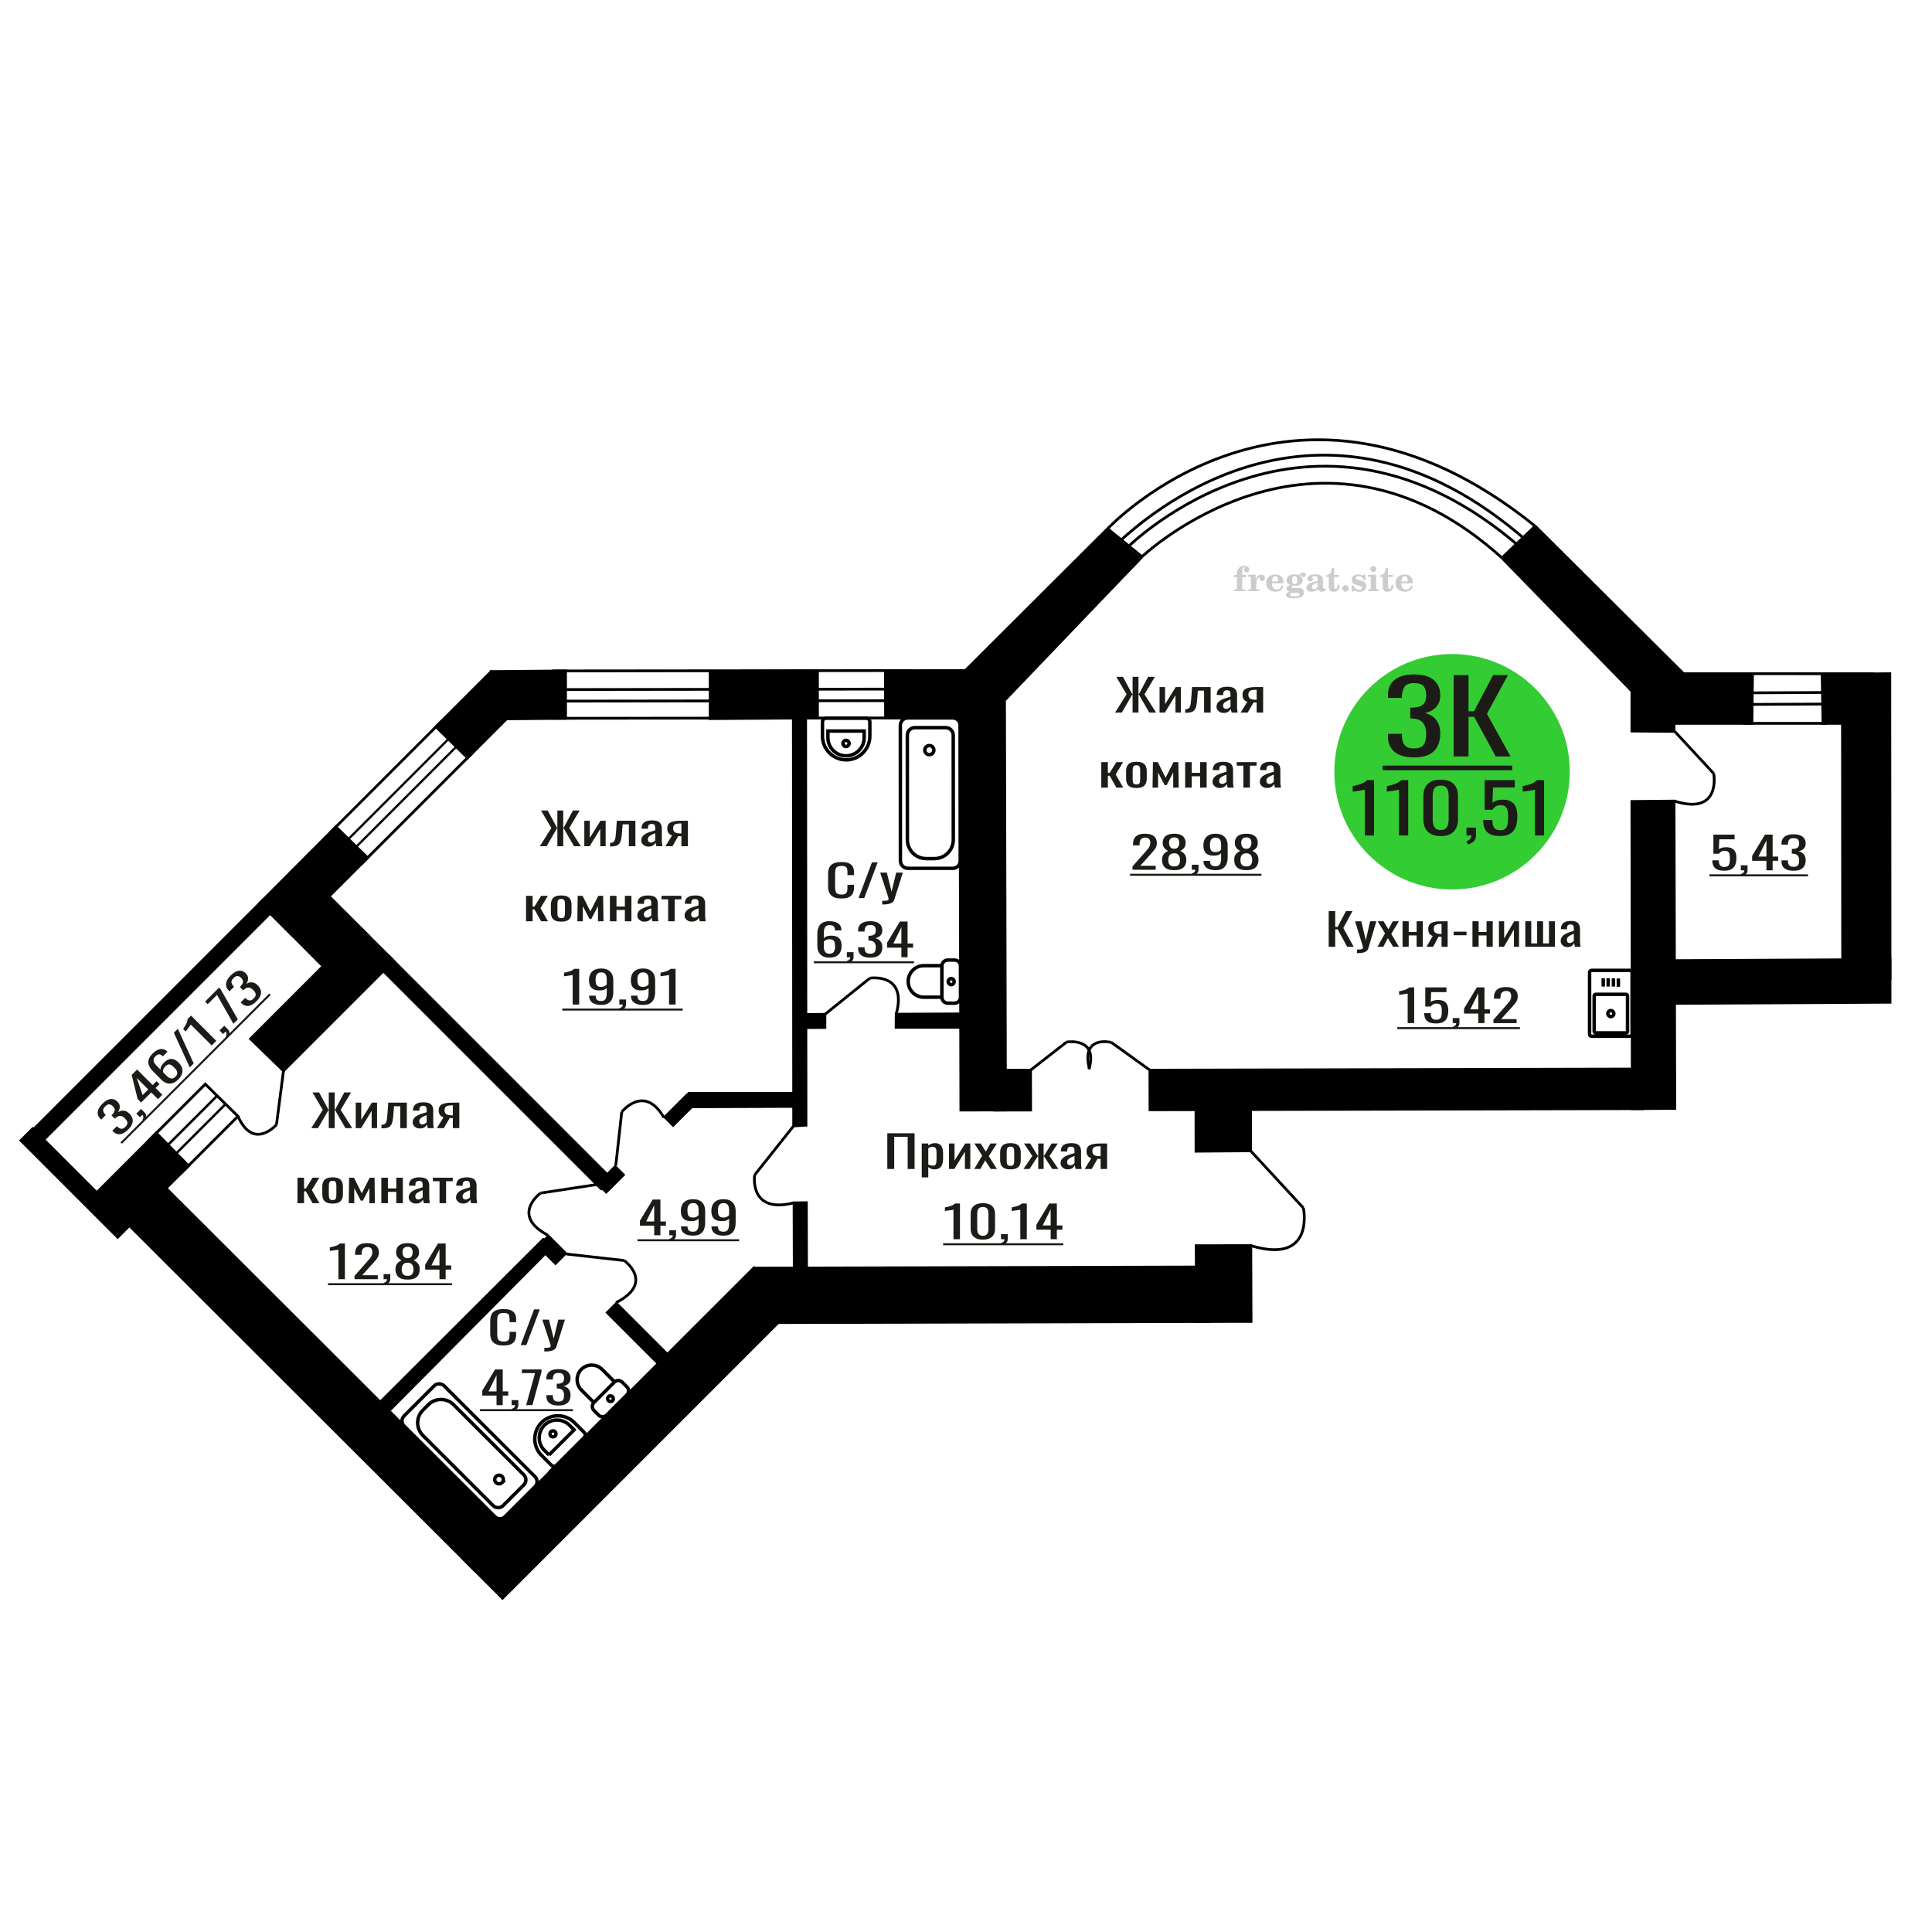 <?xml version="1.0" encoding="UTF-8"?>
<!DOCTYPE svg PUBLIC "-//W3C//DTD SVG 1.1//EN" "http://www.w3.org/Graphics/SVG/1.1/DTD/svg11.dtd">
<!-- Creator: CorelDRAW 2019 -->
<svg xmlns="http://www.w3.org/2000/svg" xml:space="preserve" width="140mm" height="140mm" version="1.1" style="shape-rendering:geometricPrecision; text-rendering:geometricPrecision; image-rendering:optimizeQuality; fill-rule:evenodd; clip-rule:evenodd"
viewBox="0 0 14000 14000"
 xmlns:xlink="http://www.w3.org/1999/xlink">
 <defs>
  <style type="text/css">
   <![CDATA[
    .str0 {stroke:black;stroke-width:25;stroke-miterlimit:22.926}
    .str1 {stroke:black;stroke-width:20;stroke-miterlimit:22.926}
    .fil1 {fill:none}
    .fil3 {fill:black}
    .fil2 {fill:#1C1B17}
    .fil5 {fill:#33CC33}
    .fil0 {fill:#1C1B17;fill-rule:nonzero}
    .fil4 {fill:#CCCCCC;fill-rule:nonzero}
   ]]>
  </style>
 </defs>
 <g id="Слой_x0020_1">
  <polygon class="fil0" points="9628.21,6860.57 9628.21,6601.7 9675.46,6601.7 9675.46,6716.75 9693.02,6716.75 9753.64,6601.7 9800.87,6601.7 9733.99,6724.74 9809.25,6860.57 9762,6860.57 9693.43,6734.33 9675.46,6734.33 9675.46,6860.57 "/>
  <path id="1" class="fil0" d="M9833.07 6906.91l0 -26.21c10.87,0 19.52,-0.37 25.93,-1.11 6.41,-0.75 11,-2.13 13.78,-4.16 2.79,-2.02 4.19,-4.85 4.19,-8.47 0,-1.92 -0.98,-6.18 -2.93,-12.78 -1.95,-6.61 -4.04,-13.64 -6.27,-21.09l-48.49 -157.24 45.15 0 32.61 138.06 31.35 -138.06 45.15 0 -57.69 194.95c-2.51,8.95 -7.1,16.03 -13.8,21.25 -6.69,5.22 -15.26,9 -25.71,11.35 -10.45,2.34 -23.06,3.51 -37.83,3.51l-5.44 0z"/>
  <polygon id="2" class="fil0" points="9981.91,6860.57 10036.25,6763.41 9983.17,6675.85 10025.8,6675.85 10061.34,6734.33 10092.7,6675.85 10136.59,6675.85 10081.41,6767.57 10137.43,6860.57 10094.79,6860.57 10056.74,6797.93 10024.13,6860.57 "/>
  <polygon id="3" class="fil0" points="10163.36,6860.57 10163.36,6675.85 10208.08,6675.85 10208.08,6753.51 10265.37,6753.51 10265.37,6675.85 10310.09,6675.85 10310.09,6860.57 10265.37,6860.57 10265.37,6778.44 10208.08,6778.44 10208.08,6860.57 "/>
  <path id="4" class="fil0" d="M10336.86 6860.57l45.56 -78.3c-7.8,-2.34 -14.14,-5.86 -19.02,-10.55 -4.88,-4.68 -8.44,-10.44 -10.66,-17.25 -2.22,-6.82 -3.35,-14.49 -3.35,-23.01 0,-9.81 1.67,-18.22 5.02,-25.25 3.35,-7.03 8.64,-12.79 15.88,-17.26 7.25,-4.47 16.87,-7.78 28.85,-9.91 12,-2.13 26.77,-3.19 44.32,-3.19l46.83 0 0 184.72 -44.32 0 0 -72.87c-4.46,0 -8.23,-0.05 -11.29,-0.16 -3.06,-0.1 -6.41,-0.26 -10.03,-0.48l-39.72 73.51 -48.07 0zm104.09 -92.68c0.56,0 1.46,0 2.72,0 1.26,0 2.03,0 2.3,0l0 -72.55c-0.27,0 -1.04,0 -2.3,0 -1.26,0 -2.01,0 -2.3,0 -13.1,0 -23.48,1.23 -31.15,3.68 -7.67,2.45 -13.03,6.28 -16.09,11.5 -3.06,5.22 -4.61,12.2 -4.61,20.94 0,12.14 3.56,21.2 10.67,27.16 7.11,5.97 20.69,9.06 40.76,9.27z"/>
  <polygon id="5" class="fil0" points="10533.76,6777.16 10533.76,6751.27 10627,6751.27 10627,6777.16 "/>
  <polygon id="6" class="fil0" points="10670.06,6860.57 10670.06,6675.85 10714.79,6675.85 10714.79,6753.51 10772.07,6753.51 10772.07,6675.85 10816.8,6675.85 10816.8,6860.57 10772.07,6860.57 10772.07,6778.44 10714.79,6778.44 10714.79,6860.57 "/>
  <polygon id="7" class="fil0" points="10861.96,6860.57 10861.96,6675.85 10899.58,6675.85 10899.58,6800.17 10972.33,6675.85 11007.45,6675.85 11007.45,6860.57 10970.65,6860.57 10970.65,6735.29 10898.32,6860.57 "/>
  <polygon id="8" class="fil0" points="11053.02,6860.57 11053.02,6675.85 11096.08,6675.85 11096.08,6836.28 11138.71,6836.28 11138.71,6675.85 11181.78,6675.85 11181.78,6836.28 11224.43,6836.28 11224.43,6675.85 11267.49,6675.85 11267.49,6860.57 "/>
  <path id="9" class="fil0" d="M11357.79 6863.13c-9.48,0 -17.84,-2.08 -25.09,-6.24 -7.24,-4.15 -12.96,-9.48 -17.13,-15.97 -4.19,-6.5 -6.28,-13.37 -6.28,-20.62 0,-11.5 2.51,-21.2 7.53,-29.08 5.01,-7.88 11.91,-14.54 20.7,-19.98 8.77,-5.43 18.94,-10.17 30.52,-14.22 11.56,-4.05 23.75,-7.99 36.57,-11.82l0 -13.11c0,-7.45 -0.56,-13.63 -1.67,-18.53 -1.11,-4.9 -3.42,-8.58 -6.9,-11.03 -3.49,-2.45 -8.71,-3.67 -15.68,-3.67 -6.12,0 -11.08,1.06 -14.83,3.19 -3.77,2.13 -6.49,5.17 -8.15,9.11 -1.68,3.94 -2.52,8.58 -2.52,13.9l0 9.27 -44.32 -1.28c0.57,-20.45 6.69,-35.52 18.4,-45.22 11.7,-9.69 29.82,-14.54 54.35,-14.54 23.97,0 40.97,5.01 51.01,15.02 10.03,10.01 15.05,24.5 15.05,43.47l0 84.37c0,5.75 0.21,11.29 0.62,16.62 0.42,5.32 0.98,10.28 1.67,14.86 0.71,4.58 1.34,8.89 1.89,12.94l-40.98 0c-0.83,-3.41 -1.88,-7.72 -3.14,-12.94 -1.24,-5.22 -2.15,-9.96 -2.7,-14.23 -2.79,7.25 -8.15,14.01 -16.11,20.3 -7.94,6.28 -18.87,9.43 -32.81,9.43zm17.56 -29.41c4.46,0 8.63,-0.95 12.54,-2.87 3.9,-1.92 7.38,-4.1 10.46,-6.55 3.06,-2.45 5.15,-4.42 6.26,-5.92l0 -52.41c-6.97,2.98 -13.51,5.97 -19.65,8.95 -6.13,2.98 -11.49,6.13 -16.1,9.43 -4.59,3.3 -8.21,7.03 -10.86,11.18 -2.65,4.16 -3.97,8.9 -3.97,14.23 0,7.45 1.8,13.31 5.43,17.57 3.62,4.26 8.92,6.39 15.89,6.39z"/>
  <path class="fil1 str0" d="M11826.73 7494.57l0 -448.32c0,-8.05 -6.47,-14.63 -14.37,-14.63l-279.26 0c-7.9,0 -14.37,6.58 -14.37,14.63l0 448.32c0,8.05 6.47,14.63 14.37,14.63l279.26 0c7.9,0 14.37,-6.58 14.37,-14.63zm-33.17 -21.31l0 -256.73c0,-6.31 -5.07,-11.47 -11.28,-11.47l-219.1 0c-6.21,0 -11.28,5.16 -11.28,11.47l0 256.73c0,6.31 5.07,11.47 11.28,11.47l219.1 0c6.21,0 11.28,-5.16 11.28,-11.47zm-99.16 -128.37c0,-12.18 -9.7,-22.05 -21.67,-22.05 -11.97,0 -21.67,9.87 -21.67,22.05 0,12.18 9.7,22.06 21.67,22.06 11.97,0 21.67,-9.88 21.67,-22.06zm32.82 -194.36l0 -60.11m-35.66 58.44l0 -60.11m-38.22 60.11l0 -60.11m-35.66 60.11l0 -60.11"/>
  <path class="fil1 str0" d="M3795.9 10760.12l-149.95 149.95c-20,20.01 -52.86,19.91 -73,-0.22l-508.56 -508.05c-50.38,-50.33 -50.68,-132.42 -0.66,-182.44l40.83 -40.83c50.01,-50.01 132.15,-49.76 182.52,0.57l508.56 508.05c20.15,20.13 20.27,52.97 0.26,72.97zm81.1 13.31l-217.69 217.69c-20.01,20 -52.86,19.9 -73.01,-0.23l-658.06 -657.4c-20.15,-20.13 -20.27,-52.97 -0.26,-72.97l217.69 -217.69c20,-20 52.85,-19.91 73,0.22l658.07 657.41c20.14,20.13 20.26,52.97 0.26,72.97zm-238.56 -30.01c-12.17,12.17 -31.98,12.11 -44.23,-0.14 -12.26,-12.24 -12.34,-32.04 -0.17,-44.21 12.18,-12.17 31.98,-12.11 44.24,0.14 12.26,12.25 12.33,32.04 0.16,44.21z"/>
  <path class="fil0" d="M2452.2 9269.47l0 -214.13c-0.29,0.22 -3.59,0.86 -9.9,1.92 -6.31,1.07 -13.43,2.13 -21.34,3.2 -7.92,1.06 -14.97,2.02 -21.13,2.87 -6.16,0.86 -9.39,1.28 -9.68,1.28l0 -25.88c4.99,-0.86 10.79,-2.03 17.38,-3.52 6.61,-1.49 13.36,-3.3 20.24,-5.43 6.9,-2.13 13.5,-4.8 19.8,-7.99 6.31,-3.2 11.67,-6.93 16.07,-11.19l35.65 0 0 258.87 -47.09 0z"/>
  <path id="1" class="fil0" d="M2569.26 9269.47l0 -24.29 90.66 -102.59c6.74,-7.67 12.98,-14.8 18.7,-21.41 5.73,-6.6 10.41,-13.58 14.08,-20.93 3.67,-7.35 5.5,-15.82 5.5,-25.41 0,-11.93 -2.63,-21.31 -7.92,-28.12 -5.27,-6.82 -14.53,-10.23 -27.72,-10.23 -11.15,0 -19.81,2.24 -25.97,6.71 -6.15,4.47 -10.41,10.33 -12.76,17.58 -2.34,7.24 -3.51,15.02 -3.51,23.33l0 8.63 -47.1 0 0 -8.95c0,-15.56 2.87,-28.92 8.58,-40.11 5.73,-11.19 14.97,-19.87 27.73,-26.05 12.75,-6.18 29.71,-9.27 50.83,-9.27 28.75,0 50.16,5.92 64.25,17.74 14.08,11.83 21.12,28.18 21.12,49.06 0,11.08 -1.83,20.77 -5.51,29.08 -3.66,8.31 -8.42,16.09 -14.29,23.33 -5.87,7.25 -12.32,14.7 -19.36,22.37l-81.86 90.77 112.66 0 0 28.76 -168.11 0z"/>
  <path id="2" class="fil0" d="M2786.65 9311.34l-7.49 -14.7c7.94,-1.92 14.16,-5.28 18.72,-10.07 4.54,-4.8 6.81,-10.5 6.81,-17.1l-25.09 0 0 -36.75 48.42 0 0 36.11c0,11.29 -3.37,20.29 -10.12,27.01 -6.75,6.71 -17.17,11.87 -31.25,15.5z"/>
  <path id="3" class="fil0" d="M2953.87 9272.35c-21.42,0 -38.58,-3.09 -51.48,-9.27 -12.92,-6.18 -22.22,-14.97 -27.95,-26.37 -5.72,-11.4 -8.58,-24.77 -8.58,-40.11 0,-8.73 1.03,-16.4 3.08,-23.01 2.05,-6.6 5.06,-12.41 9.02,-17.41 3.95,-5.01 8.65,-9.38 14.09,-13.11 5.42,-3.73 11.36,-7.08 17.82,-10.06 -11.74,-5.76 -21.28,-13.27 -28.6,-22.54 -7.34,-9.26 -11.01,-21.04 -11.01,-35.31 0,-13.64 2.94,-25.46 8.8,-35.48 5.87,-10.01 15.04,-17.73 27.5,-23.17 12.48,-5.43 28.24,-8.15 47.31,-8.15 19.08,0 34.69,2.72 46.86,8.15 12.19,5.44 21.21,13.16 27.07,23.17 5.87,10.02 8.8,21.84 8.8,35.48 0,14.49 -3.59,26.31 -10.78,35.47 -7.19,9.17 -16.8,16.62 -28.82,22.38 6.45,2.98 12.39,6.33 17.82,10.06 5.43,3.73 10.12,8.1 14.09,13.11 3.95,5 7.03,10.81 9.24,17.41 2.2,6.61 3.3,14.28 3.3,23.01 0,15.34 -2.86,28.71 -8.59,40.11 -5.72,11.4 -14.96,20.19 -27.72,26.37 -12.76,6.18 -29.85,9.27 -51.27,9.27zm0 -27.17c11.45,0 20.25,-2.13 26.4,-6.39 6.17,-4.26 10.34,-10.01 12.55,-17.26 2.2,-7.24 3.3,-15.34 3.3,-24.29 0,-8.09 -1.25,-15.71 -3.74,-22.85 -2.5,-7.14 -6.82,-12.99 -12.99,-17.58 -6.15,-4.58 -14.66,-6.87 -25.52,-6.87 -10.86,0 -19.44,2.24 -25.74,6.71 -6.31,4.48 -10.79,10.28 -13.43,17.42 -2.63,7.14 -3.95,14.86 -3.95,23.17 0,8.95 1.17,17.05 3.51,24.29 2.35,7.25 6.68,13 12.98,17.26 6.31,4.26 15.19,6.39 26.63,6.39zm0 -127.83c9.97,-0.22 17.53,-2.46 22.67,-6.72 5.12,-4.26 8.72,-9.74 10.78,-16.46 2.05,-6.71 3.07,-13.68 3.07,-20.93 0,-10.65 -2.63,-19.71 -7.92,-27.16 -5.27,-7.46 -14.81,-11.19 -28.6,-11.19 -13.79,0 -23.47,3.73 -29.05,11.19 -5.56,7.45 -8.36,16.51 -8.36,27.16 0,7.25 1.04,14.22 3.09,20.93 2.05,6.72 5.79,12.2 11.22,16.46 5.42,4.26 13.12,6.5 23.1,6.72z"/>
  <path id="4" class="fil0" d="M3184.48 9269.47l0 -69.35 -103.43 0 0 -35.8 92.87 -153.72 55.45 0 0 159.16 40.04 0 0 30.36 -40.04 0 0 69.35 -44.89 0zm-58.1 -99.71l58.1 0 0 -117.61 -58.1 117.61z"/>
  <polygon id="5" class="fil2" points="2376.95,9298.52 3276.01,9298.52 3276.01,9313.05 2376.95,9313.05 "/>
  <path class="fil0" d="M10200.48 7413.83l0 -214.13c-0.29,0.22 -3.6,0.86 -9.9,1.92 -6.31,1.07 -13.43,2.13 -21.35,3.2 -7.91,1.06 -14.96,2.02 -21.12,2.87 -6.17,0.86 -9.39,1.28 -9.68,1.28l0 -25.88c4.98,-0.86 10.78,-2.03 17.38,-3.52 6.61,-1.49 13.35,-3.3 20.24,-5.43 6.9,-2.13 13.49,-4.8 19.8,-7.99 6.31,-3.2 11.66,-6.93 16.07,-11.19l35.65 0 0 258.87 -47.09 0z"/>
  <path id="1" class="fil0" d="M10406.43 7416.39c-21.41,0 -38.43,-2.99 -51.04,-8.95 -12.62,-5.97 -21.65,-14.6 -27.07,-25.89 -5.43,-11.29 -8.14,-24.71 -8.14,-40.27l47.09 0c0,7.67 0.88,15.18 2.63,22.53 1.76,7.35 5.51,13.43 11.22,18.22 5.73,4.79 14.46,7.19 26.19,7.19 12.9,0 22.16,-2.71 27.72,-8.15 5.58,-5.43 9.1,-12.78 10.56,-22.05 1.48,-9.27 2.21,-19.76 2.21,-31.48 0,-11.72 -0.89,-21.68 -2.65,-29.88 -1.75,-8.2 -5.42,-14.49 -11,-18.86 -5.56,-4.36 -14.38,-6.55 -26.4,-6.55 -9.68,0 -17.9,2.19 -24.64,6.55 -6.75,4.37 -11.74,9.32 -14.96,14.86l-40.05 0 0 -138.7 153.58 0 0 34.2 -110.9 0 -3.07 71.59c5.87,-4.48 13.12,-7.99 21.78,-10.55 8.65,-2.56 18.55,-3.84 29.71,-3.84 19.36,0 34.54,3.31 45.55,9.91 11,6.61 18.76,15.66 23.31,27.17 4.56,11.5 6.83,24.71 6.83,39.63 0,13.21 -1.32,25.51 -3.97,36.91 -2.64,11.4 -7.25,21.31 -13.86,29.72 -6.6,8.42 -15.62,14.97 -27.06,19.66 -11.44,4.68 -25.97,7.03 -43.57,7.03z"/>
  <path id="2" class="fil0" d="M10534.05 7455.7l-7.49 -14.7c7.93,-1.92 14.15,-5.28 18.71,-10.07 4.55,-4.8 6.82,-10.5 6.82,-17.1l-25.09 0 0 -36.75 48.41 0 0 36.11c0,11.29 -3.37,20.29 -10.12,27.01 -6.74,6.71 -17.17,11.87 -31.24,15.5z"/>
  <path id="3" class="fil0" d="M10712.27 7413.83l0 -69.35 -103.42 0 0 -35.8 92.86 -153.72 55.45 0 0 159.16 40.04 0 0 30.36 -40.04 0 0 69.35 -44.89 0zm-58.09 -99.71l58.09 0 0 -117.61 -58.09 117.61z"/>
  <path id="4" class="fil0" d="M10821.84 7413.83l0 -24.29 90.66 -102.59c6.75,-7.67 12.98,-14.8 18.7,-21.41 5.73,-6.6 10.41,-13.58 14.08,-20.93 3.67,-7.35 5.5,-15.82 5.5,-25.41 0,-11.93 -2.63,-21.31 -7.92,-28.12 -5.27,-6.82 -14.53,-10.23 -27.72,-10.23 -11.15,0 -19.81,2.24 -25.97,6.71 -6.15,4.47 -10.41,10.33 -12.76,17.58 -2.34,7.24 -3.51,15.02 -3.51,23.33l0 8.63 -47.1 0 0 -8.95c0,-15.56 2.87,-28.92 8.58,-40.11 5.73,-11.19 14.97,-19.87 27.73,-26.05 12.76,-6.18 29.71,-9.27 50.83,-9.27 28.75,0 50.16,5.92 64.25,17.74 14.09,11.83 21.12,28.18 21.12,49.06 0,11.08 -1.83,20.77 -5.51,29.08 -3.66,8.31 -8.42,16.09 -14.29,23.33 -5.87,7.25 -12.32,14.7 -19.36,22.37l-81.86 90.77 112.66 0 0 28.76 -168.11 0z"/>
  <polygon id="5" class="fil2" points="10125.22,7442.88 11014.15,7442.88 11014.15,7457.41 10125.22,7457.41 "/>
  <polygon class="fil0" points="6429.73,8470.98 6429.73,8212.11 6627.39,8212.11 6627.39,8470.98 6577.31,8470.98 6577.31,8238 6479.82,8238 6479.82,8470.98 "/>
  <path id="1" class="fil0" d="M6679.25 8531.7l0 -245.44 47.41 0 0 14.7c5.62,-4.69 12.41,-8.74 20.4,-12.15 7.97,-3.41 17.43,-5.11 28.36,-5.11 13.29,0 23.85,2.5 31.68,7.51 7.84,5.01 13.66,11.29 17.5,18.86 3.84,7.56 6.35,15.23 7.55,23.01 1.17,7.77 1.76,14.43 1.76,19.97l0 44.74c0,13 -1.76,25.3 -5.31,36.92 -3.55,11.61 -9.98,20.98 -19.28,28.12 -9.3,7.14 -22.38,10.71 -39.23,10.71 -9.15,0 -17.28,-1.65 -24.36,-4.96 -7.1,-3.3 -13.45,-7.08 -19.07,-11.34l0 74.46 -47.41 0zm81.54 -85.01c8.27,0 14.18,-2.18 17.73,-6.55 3.54,-4.37 5.76,-10.28 6.64,-17.74 0.89,-7.45 1.34,-15.66 1.34,-24.61l0 -44.74c0,-7.67 -0.6,-14.75 -1.78,-21.25 -1.18,-6.5 -3.69,-11.67 -7.53,-15.5 -3.84,-3.84 -9.9,-5.75 -18.18,-5.75 -6.2,0 -12.1,0.95 -17.72,2.87 -5.62,1.92 -10.48,4.16 -14.63,6.71l0 118.25c4.44,2.35 9.46,4.32 15.07,5.91 5.62,1.6 11.97,2.4 19.06,2.4z"/>
  <polygon id="2" class="fil0" points="6876.91,8470.98 6876.91,8286.26 6916.79,8286.26 6916.79,8410.58 6993.9,8286.26 7031.13,8286.26 7031.13,8470.98 6992.13,8470.98 6992.13,8345.7 6915.46,8470.98 "/>
  <polygon id="3" class="fil0" points="7059.49,8470.98 7117.1,8373.82 7060.82,8286.26 7106.02,8286.26 7143.69,8344.74 7176.93,8286.26 7223.45,8286.26 7164.96,8377.98 7224.34,8470.98 7179.15,8470.98 7138.81,8408.34 7104.24,8470.98 "/>
  <path id="4" class="fil0" d="M7322.28 8473.54c-18.9,0 -33.82,-2.77 -44.76,-8.31 -10.93,-5.54 -18.68,-13.43 -23.25,-23.65 -4.59,-10.23 -6.88,-22.27 -6.88,-36.12l0 -53.69c0,-13.85 2.29,-25.88 6.88,-36.11 4.57,-10.23 12.32,-18.11 23.25,-23.65 10.94,-5.54 25.86,-8.31 44.76,-8.31 18.92,0 33.76,2.77 44.54,8.31 10.79,5.54 18.47,13.42 23.05,23.65 4.58,10.23 6.86,22.26 6.86,36.11l0 53.69c0,13.85 -2.28,25.89 -6.86,36.12 -4.58,10.22 -12.26,18.11 -23.05,23.65 -10.78,5.54 -25.62,8.31 -44.54,8.31zm0 -25.25c9.17,0 15.59,-1.92 19.28,-5.75 3.7,-3.84 5.92,-8.9 6.65,-15.18 0.74,-6.29 1.11,-12.84 1.11,-19.66l0 -57.84c0,-7.04 -0.37,-13.64 -1.11,-19.82 -0.73,-6.18 -2.95,-11.24 -6.65,-15.18 -3.69,-3.94 -10.11,-5.91 -19.28,-5.91 -9.15,0 -15.65,1.97 -19.49,5.91 -3.84,3.94 -6.13,9 -6.87,15.18 -0.75,6.18 -1.11,12.78 -1.11,19.82l0 57.84c0,6.82 0.36,13.37 1.11,19.66 0.74,6.28 3.03,11.34 6.87,15.18 3.84,3.83 10.34,5.75 19.49,5.75z"/>
  <polygon id="5" class="fil0" points="7416.25,8470.98 7480.5,8376.7 7420.23,8286.26 7465.43,8286.26 7519.94,8375.1 7523.49,8375.1 7523.49,8286.26 7562.49,8286.26 7562.49,8375.1 7566.04,8375.1 7620.1,8286.26 7665.31,8286.26 7605.03,8376.7 7669.29,8470.98 7625.41,8470.98 7566.04,8380.22 7562.49,8380.22 7562.49,8470.98 7523.49,8470.98 7523.49,8380.22 7519.5,8380.22 7460.12,8470.98 "/>
  <path id="6" class="fil0" d="M7736.67 8473.54c-10.06,0 -18.92,-2.08 -26.6,-6.24 -7.68,-4.15 -13.74,-9.48 -18.16,-15.97 -4.44,-6.5 -6.66,-13.37 -6.66,-20.62 0,-11.5 2.66,-21.2 7.99,-29.08 5.31,-7.88 12.62,-14.54 21.93,-19.98 9.31,-5.43 20.08,-10.17 32.36,-14.22 12.25,-4.05 25.18,-7.99 38.77,-11.82l0 -13.11c0,-7.45 -0.6,-13.63 -1.78,-18.53 -1.18,-4.9 -3.62,-8.58 -7.31,-11.03 -3.7,-2.45 -9.23,-3.67 -16.62,-3.67 -6.49,0 -11.75,1.06 -15.73,3.19 -3.99,2.13 -6.88,5.17 -8.64,9.11 -1.77,3.94 -2.66,8.58 -2.66,13.9l0 9.27 -46.98 -1.28c0.6,-20.45 7.09,-35.52 19.5,-45.22 12.41,-9.69 31.61,-14.54 57.61,-14.54 25.41,0 43.44,5.01 54.07,15.02 10.64,10.01 15.96,24.5 15.96,43.47l0 84.37c0,5.75 0.22,11.29 0.65,16.62 0.45,5.32 1.04,10.28 1.78,14.86 0.75,4.58 1.41,8.89 2,12.94l-43.44 0c-0.88,-3.41 -1.99,-7.72 -3.32,-12.94 -1.32,-5.22 -2.29,-9.96 -2.87,-14.23 -2.96,7.25 -8.64,14.01 -17.07,20.3 -8.42,6.28 -20.01,9.43 -34.78,9.43zm18.61 -29.41c4.73,0 9.15,-0.95 13.3,-2.87 4.13,-1.92 7.82,-4.1 11.07,-6.55 3.25,-2.45 5.47,-4.42 6.65,-5.92l0 -52.41c-7.39,2.98 -14.33,5.97 -20.83,8.95 -6.5,2.98 -12.19,6.13 -17.07,9.43 -4.87,3.3 -8.71,7.03 -11.51,11.18 -2.82,4.16 -4.22,8.9 -4.22,14.23 0,7.45 1.92,13.31 5.76,17.57 3.84,4.26 9.46,6.39 16.85,6.39z"/>
  <path id="7" class="fil0" d="M7859.87 8470.98l48.3 -78.3c-8.26,-2.34 -14.99,-5.86 -20.16,-10.55 -5.17,-4.68 -8.94,-10.44 -11.3,-17.25 -2.36,-6.82 -3.55,-14.49 -3.55,-23.01 0,-9.81 1.77,-18.22 5.32,-25.25 3.55,-7.03 9.16,-12.79 16.84,-17.26 7.68,-4.47 17.87,-7.78 30.58,-9.91 12.71,-2.13 28.37,-3.19 46.98,-3.19l49.64 0 0 184.72 -46.98 0 0 -72.87c-4.73,0 -8.72,-0.05 -11.97,-0.16 -3.24,-0.1 -6.79,-0.26 -10.63,-0.48l-42.1 73.51 -50.97 0zm110.34 -92.68c0.6,0 1.56,0 2.89,0 1.33,0 2.15,0 2.44,0l0 -72.55c-0.29,0 -1.11,0 -2.44,0 -1.33,0 -2.14,0 -2.44,0 -13.88,0 -24.89,1.23 -33.02,3.68 -8.13,2.45 -13.81,6.28 -17.06,11.5 -3.24,5.22 -4.88,12.2 -4.88,20.94 0,12.14 3.77,21.2 11.3,27.16 7.55,5.97 21.94,9.06 43.21,9.27z"/>
  <polygon class="fil0" points="2255.51,8174.88 2338.96,8042.57 2263.94,7916.01 2312.34,7916.01 2379.8,8040.97 2382.47,8040.97 2382.47,7916.01 2425.08,7916.01 2425.08,8040.97 2428.19,8040.97 2495.22,7916.01 2544.05,7916.01 2468.58,8042.57 2552.48,8174.88 2503.21,8174.88 2428.64,8045.45 2425.08,8045.45 2425.08,8174.88 2382.47,8174.88 2382.47,8045.45 2379.35,8045.45 2304.34,8174.88 "/>
  <polygon id="1" class="fil0" points="2577.78,8174.88 2577.78,7990.16 2617.73,7990.16 2617.73,8114.48 2694.97,7990.16 2732.27,7990.16 2732.27,8174.88 2693.19,8174.88 2693.19,8049.6 2616.4,8174.88 "/>
  <path id="2" class="fil0" d="M2764.21 8176.48l0 -25.89c8.88,0 15.92,-1.28 21.09,-3.83 5.18,-2.56 9.18,-6.88 11.98,-12.95 2.82,-6.07 4.96,-14.27 6.45,-24.61 1.47,-10.33 2.8,-23.27 3.99,-38.83l5.77 -80.21 134.5 0 0 184.72 -47.49 0 0 -158.84 -45.28 0 -4 54.33c-1.47,21.1 -3.63,38.57 -6.43,52.42 -2.82,13.85 -7.18,24.66 -13.1,32.44 -5.92,7.77 -13.84,13.26 -23.75,16.45 -9.91,3.2 -22.71,4.8 -38.39,4.8l-5.34 0z"/>
  <path id="3" class="fil0" d="M3042.11 8177.44c-10.07,0 -18.95,-2.08 -26.65,-6.24 -7.69,-4.15 -13.76,-9.48 -18.19,-15.97 -4.45,-6.5 -6.67,-13.37 -6.67,-20.62 0,-11.5 2.67,-21.2 8,-29.08 5.32,-7.88 12.64,-14.54 21.98,-19.98 9.32,-5.43 20.11,-10.17 32.4,-14.22 12.28,-4.05 25.22,-7.99 38.84,-11.82l0 -13.11c0,-7.45 -0.6,-13.63 -1.78,-18.53 -1.18,-4.9 -3.63,-8.58 -7.32,-11.03 -3.71,-2.45 -9.25,-3.67 -16.65,-3.67 -6.51,0 -11.77,1.06 -15.76,3.19 -4,2.13 -6.89,5.17 -8.65,9.11 -1.78,3.94 -2.67,8.58 -2.67,13.9l0 9.27 -47.05 -1.28c0.59,-20.45 7.09,-35.52 19.52,-45.22 12.44,-9.69 31.67,-14.54 57.72,-14.54 25.44,0 43.5,5.01 54.15,15.02 10.66,10.01 15.99,24.5 15.99,43.47l0 84.37c0,5.75 0.22,11.29 0.65,16.62 0.45,5.32 1.04,10.28 1.78,14.86 0.75,4.58 1.42,8.89 2,12.94l-43.5 0c-0.89,-3.41 -2,-7.72 -3.34,-12.94 -1.32,-5.22 -2.29,-9.96 -2.87,-14.23 -2.96,7.25 -8.65,14.01 -17.1,20.3 -8.43,6.28 -20.04,9.43 -34.83,9.43zm18.64 -29.41c4.73,0 9.16,-0.95 13.32,-2.87 4.13,-1.92 7.83,-4.1 11.09,-6.55 3.25,-2.45 5.48,-4.42 6.66,-5.92l0 -52.41c-7.41,2.98 -14.35,5.97 -20.87,8.95 -6.51,2.98 -12.2,6.13 -17.09,9.43 -4.88,3.3 -8.73,7.03 -11.53,11.18 -2.82,4.16 -4.22,8.9 -4.22,14.23 0,7.45 1.91,13.31 5.76,17.57 3.85,4.26 9.47,6.39 16.88,6.39z"/>
  <path id="4" class="fil0" d="M3165.52 8174.88l48.37 -78.3c-8.27,-2.34 -15.01,-5.86 -20.19,-10.55 -5.18,-4.68 -8.96,-10.44 -11.32,-17.25 -2.36,-6.82 -3.56,-14.49 -3.56,-23.01 0,-9.81 1.78,-18.22 5.34,-25.25 3.55,-7.03 9.16,-12.79 16.86,-17.26 7.69,-4.47 17.9,-7.78 30.63,-9.91 12.73,-2.13 28.41,-3.19 47.05,-3.19l49.73 0 0 184.72 -47.06 0 0 -72.87c-4.74,0 -8.74,-0.05 -11.99,-0.16 -3.25,-0.1 -6.8,-0.26 -10.65,-0.48l-42.17 73.51 -51.04 0zm110.52 -92.68c0.59,0 1.55,0 2.89,0 1.33,0 2.15,0 2.44,0l0 -72.55c-0.29,0 -1.11,0 -2.44,0 -1.34,0 -2.14,0 -2.45,0 -13.9,0 -24.93,1.23 -33.07,3.68 -8.14,2.45 -13.83,6.28 -17.08,11.5 -3.25,5.22 -4.89,12.2 -4.89,20.94 0,12.14 3.77,21.2 11.32,27.16 7.55,5.97 21.97,9.06 43.28,9.27z"/>
  <polygon id="5" class="fil0" points="2155.62,8718.83 2155.62,8534.11 2203.11,8534.11 2203.11,8612.09 2216.43,8612.09 2264.82,8534.11 2313.64,8534.11 2259.93,8623.59 2314.53,8718.83 2264.82,8718.83 2216.43,8632.54 2203.11,8632.54 2203.11,8718.83 "/>
  <path id="6" class="fil0" d="M2410.41 8721.39c-18.93,0 -33.88,-2.77 -44.83,-8.31 -10.95,-5.54 -18.71,-13.43 -23.3,-23.65 -4.6,-10.23 -6.89,-22.27 -6.89,-36.12l0 -53.69c0,-13.85 2.29,-25.88 6.89,-36.11 4.59,-10.23 12.35,-18.11 23.3,-23.65 10.95,-5.54 25.9,-8.31 44.83,-8.31 18.95,0 33.81,2.77 44.62,8.31 10.8,5.54 18.5,13.42 23.08,23.65 4.58,10.23 6.88,22.26 6.88,36.11l0 53.69c0,13.85 -2.3,25.89 -6.88,36.12 -4.58,10.22 -12.28,18.11 -23.08,23.65 -10.81,5.54 -25.67,8.31 -44.62,8.31zm0 -25.25c9.18,0 15.61,-1.92 19.31,-5.75 3.71,-3.84 5.93,-8.9 6.67,-15.18 0.73,-6.29 1.11,-12.84 1.11,-19.66l0 -57.84c0,-7.04 -0.38,-13.64 -1.11,-19.82 -0.74,-6.18 -2.96,-11.24 -6.67,-15.18 -3.7,-3.94 -10.13,-5.91 -19.31,-5.91 -9.17,0 -15.68,1.97 -19.53,5.91 -3.84,3.94 -6.14,9 -6.87,15.18 -0.75,6.18 -1.11,12.78 -1.11,19.82l0 57.84c0,6.82 0.36,13.37 1.11,19.66 0.73,6.28 3.03,11.34 6.87,15.18 3.85,3.83 10.36,5.75 19.53,5.75z"/>
  <polygon id="7" class="fil0" points="2527.17,8718.83 2529.84,8534.11 2564.89,8534.11 2621.72,8647.56 2678.98,8534.11 2714.06,8534.11 2716.71,8718.83 2676.76,8718.83 2676.76,8608.57 2629.26,8700.61 2614.62,8700.61 2567.12,8609.21 2567.12,8718.83 "/>
  <polygon id="8" class="fil0" points="2763.32,8718.83 2763.32,8534.11 2810.81,8534.11 2810.81,8611.77 2871.64,8611.77 2871.64,8534.11 2919.13,8534.11 2919.13,8718.83 2871.64,8718.83 2871.64,8636.7 2810.81,8636.7 2810.81,8718.83 "/>
  <path id="9" class="fil0" d="M3013.24 8721.39c-10.07,0 -18.94,-2.08 -26.64,-6.24 -7.69,-4.15 -13.76,-9.48 -18.19,-15.97 -4.45,-6.5 -6.67,-13.37 -6.67,-20.62 0,-11.5 2.67,-21.2 8,-29.08 5.32,-7.88 12.64,-14.54 21.97,-19.98 9.32,-5.43 20.12,-10.17 32.41,-14.22 12.28,-4.05 25.22,-7.99 38.83,-11.82l0 -13.11c0,-7.45 -0.59,-13.63 -1.77,-18.53 -1.18,-4.9 -3.63,-8.58 -7.32,-11.03 -3.71,-2.45 -9.25,-3.67 -16.66,-3.67 -6.5,0 -11.76,1.06 -15.75,3.19 -4,2.13 -6.89,5.17 -8.65,9.11 -1.78,3.94 -2.67,8.58 -2.67,13.9l0 9.27 -47.06 -1.28c0.6,-20.45 7.1,-35.52 19.53,-45.22 12.43,-9.69 31.67,-14.54 57.71,-14.54 25.45,0 43.51,5.01 54.16,15.02 10.65,10.01 15.99,24.5 15.99,43.47l0 84.37c0,5.75 0.22,11.29 0.65,16.62 0.44,5.32 1.04,10.28 1.78,14.86 0.75,4.58 1.41,8.89 2,12.94l-43.51 0c-0.88,-3.41 -2,-7.72 -3.33,-12.94 -1.32,-5.22 -2.29,-9.96 -2.87,-14.23 -2.96,7.25 -8.66,14.01 -17.1,20.3 -8.43,6.28 -20.05,9.43 -34.84,9.43zm18.64 -29.41c4.74,0 9.17,-0.95 13.32,-2.87 4.14,-1.92 7.84,-4.1 11.1,-6.55 3.25,-2.45 5.47,-4.42 6.65,-5.92l0 -52.41c-7.4,2.98 -14.34,5.97 -20.86,8.95 -6.51,2.98 -12.21,6.13 -17.1,9.43 -4.87,3.3 -8.72,7.03 -11.53,11.18 -2.82,4.16 -4.22,8.9 -4.22,14.23 0,7.45 1.92,13.31 5.77,17.57 3.84,4.26 9.47,6.39 16.87,6.39z"/>
  <polygon id="10" class="fil0" points="3185.03,8718.83 3185.03,8559.67 3137.1,8559.67 3137.1,8534.11 3280.91,8534.11 3280.91,8559.67 3232.53,8559.67 3232.53,8718.83 "/>
  <path id="11" class="fil0" d="M3355.95 8721.39c-10.08,0 -18.95,-2.08 -26.65,-6.24 -7.69,-4.15 -13.76,-9.48 -18.19,-15.97 -4.45,-6.5 -6.67,-13.37 -6.67,-20.62 0,-11.5 2.67,-21.2 8,-29.08 5.32,-7.88 12.64,-14.54 21.98,-19.98 9.32,-5.43 20.11,-10.17 32.4,-14.22 12.28,-4.05 25.22,-7.99 38.84,-11.82l0 -13.11c0,-7.45 -0.6,-13.63 -1.78,-18.53 -1.18,-4.9 -3.63,-8.58 -7.32,-11.03 -3.71,-2.45 -9.25,-3.67 -16.66,-3.67 -6.5,0 -11.76,1.06 -15.75,3.19 -4,2.13 -6.89,5.17 -8.65,9.11 -1.78,3.94 -2.67,8.58 -2.67,13.9l0 9.27 -47.05 -1.28c0.59,-20.45 7.09,-35.52 19.52,-45.22 12.44,-9.69 31.67,-14.54 57.72,-14.54 25.44,0 43.5,5.01 54.15,15.02 10.66,10.01 15.99,24.5 15.99,43.47l0 84.37c0,5.75 0.22,11.29 0.65,16.62 0.45,5.32 1.04,10.28 1.78,14.86 0.75,4.58 1.42,8.89 2,12.94l-43.5 0c-0.89,-3.41 -2,-7.72 -3.34,-12.94 -1.32,-5.22 -2.29,-9.96 -2.87,-14.23 -2.96,7.25 -8.65,14.01 -17.1,20.3 -8.43,6.28 -20.04,9.43 -34.83,9.43zm18.64 -29.41c4.73,0 9.16,-0.95 13.32,-2.87 4.13,-1.92 7.83,-4.1 11.09,-6.55 3.25,-2.45 5.48,-4.42 6.66,-5.92l0 -52.41c-7.41,2.98 -14.35,5.97 -20.87,8.95 -6.51,2.98 -12.2,6.13 -17.09,9.43 -4.88,3.3 -8.73,7.03 -11.53,11.18 -2.82,4.16 -4.23,8.9 -4.23,14.23 0,7.45 1.92,13.31 5.77,17.57 3.85,4.26 9.47,6.39 16.88,6.39z"/>
  <path class="fil0" d="M3598.05 10182.28l0 -69.35 -103.43 0 0 -35.8 92.87 -153.72 55.45 0 0 159.16 40.04 0 0 30.36 -40.04 0 0 69.35 -44.89 0zm-58.1 -99.71l58.1 0 0 -117.61 -58.1 117.61z"/>
  <path id="1" class="fil0" d="M3714.66 10224.15l-7.49 -14.7c7.93,-1.92 14.16,-5.28 18.72,-10.07 4.54,-4.8 6.81,-10.5 6.81,-17.1l-25.09 0 0 -36.75 48.42 0 0 36.11c0,11.29 -3.38,20.29 -10.12,27.01 -6.75,6.71 -17.17,11.87 -31.25,15.5z"/>
  <polygon id="2" class="fil0" points="3812.79,10182.28 3877.04,9950.26 3781.54,9950.26 3781.54,9923.41 3924.13,9923.41 3924.13,9940.03 3858.12,10182.28 "/>
  <path id="3" class="fil0" d="M4046.46 10185.16c-19.36,0 -35.5,-2.67 -48.4,-7.99 -12.92,-5.33 -22.6,-13 -29.06,-23.01 -6.44,-10.02 -9.68,-21.84 -9.68,-35.48l0 -8.63 46.66 0c0,0.85 0,1.76 0,2.72 0,0.96 0,1.97 0,3.04 0.29,7.67 1.54,14.59 3.74,20.77 2.19,6.18 6.16,11.08 11.89,14.7 5.71,3.62 14,5.43 24.85,5.43 11.44,0 20.1,-1.97 25.97,-5.91 5.87,-3.94 9.83,-9.53 11.88,-16.78 2.05,-7.24 3.07,-15.55 3.07,-24.93 0,-13.63 -3.44,-24.76 -10.34,-33.39 -6.88,-8.63 -18.99,-13.37 -36.29,-14.23 -0.89,-0.21 -1.99,-0.31 -3.31,-0.31 -1.32,0 -2.42,0 -3.3,0l0 -34.2c0.88,0 1.91,0 3.08,0 1.17,0 2.2,0 3.08,0 16.72,-0.43 28.76,-3.62 36.08,-9.59 7.34,-5.96 11,-15.87 11,-29.72 0,-11.72 -2.71,-21.09 -8.13,-28.12 -5.43,-7.04 -16.21,-10.55 -32.35,-10.55 -16.14,0 -26.84,3.89 -32.12,11.66 -5.28,7.78 -8.21,17.74 -8.8,29.89 0,0.85 0,1.75 0,2.71 0,0.96 0,1.87 0,2.72l-46.66 0 0 -8.63c0,-13.85 3.24,-25.67 9.68,-35.47 6.46,-9.81 16.23,-17.37 29.28,-22.7 13.05,-5.32 29.26,-7.99 48.62,-7.99 19.66,0 35.94,2.67 48.86,7.99 12.9,5.33 22.58,12.95 29.04,22.86 6.45,9.9 9.68,21.78 9.68,35.63 0,15.55 -4.63,28.02 -13.87,37.39 -9.24,9.38 -21.63,15.77 -37.18,19.18 10.85,2.34 20.02,6.39 27.5,12.14 7.49,5.75 13.27,13.05 17.39,21.89 4.1,8.85 6.16,19.13 6.16,30.84 0,15.34 -2.94,28.71 -8.8,40.11 -5.87,11.4 -15.26,20.24 -28.18,26.53 -12.9,6.28 -29.92,9.43 -51.04,9.43z"/>
  <polygon id="4" class="fil2" points="3477.02,10211.33 4151.63,10211.33 4151.63,10225.86 3477.02,10225.86 "/>
  <path class="fil0" d="M4149.82 7279.34l0 -214.13c-0.29,0.22 -3.6,0.86 -9.9,1.92 -6.31,1.07 -13.43,2.13 -21.35,3.2 -7.91,1.06 -14.96,2.02 -21.12,2.87 -6.17,0.86 -9.39,1.28 -9.68,1.28l0 -25.88c4.99,-0.86 10.78,-2.03 17.38,-3.52 6.61,-1.49 13.36,-3.3 20.24,-5.43 6.9,-2.13 13.49,-4.8 19.8,-7.99 6.31,-3.2 11.66,-6.93 16.07,-11.19l35.65 0 0 258.87 -47.09 0z"/>
  <path id="1" class="fil0" d="M4356.65 7282.22c-18.48,0 -34.26,-2.51 -47.31,-7.51 -13.05,-5.01 -22.95,-12.31 -29.7,-21.9 -6.75,-9.58 -10.27,-21.2 -10.56,-34.83 0,-0.43 0,-0.91 0,-1.44 0,-0.53 0,-1.01 0,-1.44l47.09 0c0,12.36 2.78,21.89 8.36,28.61 5.58,6.71 16.43,10.06 32.56,10.06 8.8,0 16.14,-1.97 22.01,-5.91 5.86,-3.94 10.27,-10.01 13.2,-18.22 2.94,-8.2 4.4,-18.59 4.4,-31.16l0 -39.31c-4.4,5.33 -10.92,9.65 -19.58,12.95 -8.65,3.3 -19.43,4.95 -32.35,4.95 -19.65,0 -35.06,-3.14 -46.21,-9.43 -11.14,-6.28 -18.99,-15.02 -23.53,-26.2 -4.56,-11.19 -6.83,-24.24 -6.83,-39.15 0,-15.77 2.93,-29.99 8.8,-42.67 5.86,-12.68 15.34,-22.74 28.39,-30.2 13.05,-7.46 30.14,-11.19 51.26,-11.19 20.53,0 37.26,3.79 50.17,11.35 12.91,7.56 22.37,17.74 28.39,30.52 6,12.78 9.02,27.06 9.02,42.83l0 86.92c0,16.62 -2.64,31.96 -7.92,46.03 -5.29,14.06 -14.24,25.3 -26.85,33.71 -12.61,8.42 -30.21,12.63 -52.81,12.63zm0 -131.04c10.28,0 18.63,-1.86 25.09,-5.59 6.45,-3.73 11.44,-7.83 14.96,-12.3l0 -38.35c0,-8.95 -1.17,-17.1 -3.52,-24.45 -2.35,-7.35 -6.45,-13.21 -12.32,-17.58 -5.86,-4.37 -13.93,-6.55 -24.21,-6.55 -10.27,0 -18.41,2.24 -24.42,6.71 -6.02,4.47 -10.26,10.28 -12.77,17.42 -2.49,7.14 -3.73,14.97 -3.73,23.49 0,10.22 0.66,19.71 1.98,28.44 1.31,8.74 4.84,15.71 10.56,20.93 5.72,5.22 15.18,7.83 28.38,7.83z"/>
  <path id="2" class="fil0" d="M4494.83 7321.21l-7.49 -14.7c7.93,-1.92 14.16,-5.28 18.72,-10.07 4.54,-4.8 6.81,-10.5 6.81,-17.1l-25.09 0 0 -36.75 48.42 0 0 36.11c0,11.29 -3.38,20.29 -10.12,27.01 -6.75,6.71 -17.17,11.87 -31.25,15.5z"/>
  <path id="3" class="fil0" d="M4659.85 7282.22c-18.48,0 -34.26,-2.51 -47.31,-7.51 -13.06,-5.01 -22.96,-12.31 -29.7,-21.9 -6.75,-9.58 -10.28,-21.2 -10.57,-34.83 0,-0.43 0,-0.91 0,-1.44 0,-0.53 0,-1.01 0,-1.44l47.1 0c0,12.36 2.78,21.89 8.36,28.61 5.57,6.71 16.42,10.06 32.56,10.06 8.8,0 16.14,-1.97 22.01,-5.91 5.86,-3.94 10.27,-10.01 13.2,-18.22 2.93,-8.2 4.39,-18.59 4.39,-31.16l0 -39.31c-4.39,5.33 -10.92,9.65 -19.58,12.95 -8.65,3.3 -19.43,4.95 -32.34,4.95 -19.65,0 -35.06,-3.14 -46.21,-9.43 -11.14,-6.28 -18.99,-15.02 -23.54,-26.2 -4.55,-11.19 -6.83,-24.24 -6.83,-39.15 0,-15.77 2.94,-29.99 8.8,-42.67 5.87,-12.68 15.34,-22.74 28.4,-30.2 13.05,-7.46 30.14,-11.19 51.26,-11.19 20.53,0 37.26,3.79 50.16,11.35 12.92,7.56 22.38,17.74 28.4,30.52 6,12.78 9.02,27.06 9.02,42.83l0 86.92c0,16.62 -2.65,31.96 -7.92,46.03 -5.29,14.06 -14.24,25.3 -26.85,33.71 -12.62,8.42 -30.21,12.63 -52.81,12.63zm0 -131.04c10.27,0 18.63,-1.86 25.09,-5.59 6.44,-3.73 11.44,-7.83 14.95,-12.3l0 -38.35c0,-8.95 -1.17,-17.1 -3.51,-24.45 -2.35,-7.35 -6.46,-13.21 -12.32,-17.58 -5.87,-4.37 -13.94,-6.55 -24.21,-6.55 -10.27,0 -18.41,2.24 -24.43,6.71 -6.01,4.47 -10.26,10.28 -12.76,17.42 -2.49,7.14 -3.73,14.97 -3.73,23.49 0,10.22 0.66,19.71 1.98,28.44 1.31,8.74 4.83,15.71 10.56,20.93 5.72,5.22 15.18,7.83 28.38,7.83z"/>
  <path id="4" class="fil0" d="M4848.19 7279.34l0 -214.13c-0.29,0.22 -3.59,0.86 -9.9,1.92 -6.3,1.07 -13.42,2.13 -21.34,3.2 -7.92,1.06 -14.97,2.02 -21.12,2.87 -6.17,0.86 -9.39,1.28 -9.68,1.28l0 -25.88c4.98,-0.86 10.78,-2.03 17.37,-3.52 6.61,-1.49 13.36,-3.3 20.25,-5.43 6.89,-2.13 13.49,-4.8 19.8,-7.99 6.3,-3.2 11.66,-6.93 16.07,-11.19l35.65 0 0 258.87 -47.1 0z"/>
  <polygon id="5" class="fil2" points="4074.57,7308.39 4947.21,7308.39 4947.21,7322.92 4074.57,7322.92 "/>
  <path class="fil0" d="M3649.38 9749.99c-25.5,0 -45.3,-3.84 -59.38,-11.51 -14.09,-7.67 -23.89,-18 -29.37,-31 -5.49,-13 -8.23,-27.48 -8.23,-43.46l0 -91.41c0,-17.47 2.74,-32.7 8.23,-45.7 5.48,-12.99 15.28,-23.06 29.37,-30.2 14.08,-7.14 33.88,-10.71 59.38,-10.71 22.53,0 40.41,2.99 53.6,8.95 13.2,5.97 22.69,14.49 28.48,25.57 5.78,11.08 8.67,24.4 8.67,39.95l0 20.45 -47.6 0 0 -18.21c0,-9.59 -0.67,-18.06 -2.01,-25.41 -1.33,-7.35 -4.97,-13.05 -10.9,-17.1 -5.93,-4.05 -15.86,-6.07 -29.8,-6.07 -14.24,0 -24.61,2.18 -31.14,6.55 -6.52,4.37 -10.74,10.55 -12.68,18.54 -1.92,7.99 -2.89,17.31 -2.89,27.96l0 102.59c0,13 1.49,23.28 4.45,30.84 2.97,7.56 7.87,12.94 14.69,16.14 6.82,3.19 16.01,4.79 27.57,4.79 13.64,0 23.43,-2.18 29.36,-6.55 5.93,-4.37 9.65,-10.39 11.12,-18.06 1.49,-7.67 2.23,-16.61 2.23,-26.84l0 -19.18 47.6 0 0 19.18c0,15.77 -2.67,29.67 -8.02,41.71 -5.33,12.03 -14.53,21.41 -27.57,28.12 -13.04,6.71 -31.43,10.07 -55.16,10.07z"/>
  <polygon id="1" class="fil0" points="3773.05,9747.11 3870.03,9488.24 3911.4,9488.24 3813.98,9747.11 "/>
  <path id="2" class="fil0" d="M3944.32 9793.45l0 -26.21c11.57,0 20.77,-0.37 27.59,-1.11 6.82,-0.75 11.7,-2.13 14.67,-4.16 2.96,-2.02 4.45,-4.85 4.45,-8.47 0,-1.92 -1.04,-6.18 -3.12,-12.78 -2.07,-6.61 -4.3,-13.64 -6.66,-21.09l-51.6 -157.24 48.03 0 34.71 138.06 33.36 -138.06 48.04 0 -61.39 194.95c-2.67,8.95 -7.56,16.03 -14.68,21.25 -7.12,5.22 -16.23,9 -27.36,11.35 -11.12,2.34 -24.54,3.51 -40.25,3.51l-5.79 0z"/>
  <path class="fil0" d="M6909.24 8979.98l0 -214.13c-0.29,0.22 -3.6,0.86 -9.91,1.92 -6.3,1.07 -13.42,2.13 -21.34,3.2 -7.92,1.06 -14.98,2.02 -21.13,2.87 -6.17,0.86 -9.39,1.28 -9.68,1.28l0 -25.88c4.98,-0.86 10.78,-2.03 17.38,-3.52 6.61,-1.49 13.36,-3.3 20.24,-5.43 6.9,-2.13 13.5,-4.8 19.81,-7.99 6.31,-3.2 11.66,-6.93 16.07,-11.19l35.66 0 0 258.87 -47.1 0z"/>
  <path id="1" class="fil0" d="M7122.27 8982.86c-20.24,0 -36.89,-3.31 -49.95,-9.91 -13.06,-6.61 -22.74,-15.66 -29.05,-27.17 -6.31,-11.5 -9.46,-24.6 -9.46,-39.31l0 -111.53c0,-15.13 3.07,-28.39 9.24,-39.79 6.16,-11.4 15.77,-20.3 28.83,-26.69 13.06,-6.39 29.86,-9.59 50.39,-9.59 20.55,0 37.27,3.2 50.19,9.59 12.91,6.39 22.45,15.29 28.61,26.69 6.15,11.4 9.24,24.66 9.24,39.79l0 111.53c0,14.92 -3.15,28.13 -9.46,39.63 -6.31,11.51 -15.92,20.51 -28.83,27.01 -12.92,6.5 -29.5,9.75 -49.75,9.75zm0 -28.13c11.16,0 19.6,-2.34 25.32,-7.03 5.71,-4.69 9.68,-10.7 11.88,-18.06 2.21,-7.35 3.31,-14.96 3.31,-22.85l0 -112.17c0,-8.31 -1.03,-16.14 -3.09,-23.49 -2.05,-7.35 -5.95,-13.27 -11.66,-17.74 -5.72,-4.47 -14.31,-6.71 -25.76,-6.71 -11.44,0 -20.09,2.24 -25.96,6.71 -5.87,4.47 -9.83,10.39 -11.88,17.74 -2.06,7.35 -3.09,15.18 -3.09,23.49l0 112.17c0,7.89 1.1,15.5 3.31,22.85 2.2,7.36 6.3,13.37 12.32,18.06 6.02,4.69 14.45,7.03 25.3,7.03z"/>
  <path id="2" class="fil0" d="M7260.94 9021.85l-7.49 -14.7c7.93,-1.92 14.15,-5.28 18.71,-10.07 4.55,-4.8 6.82,-10.5 6.82,-17.1l-25.09 0 0 -36.75 48.42 0 0 36.11c0,11.29 -3.37,20.29 -10.12,27.01 -6.75,6.71 -17.18,11.87 -31.25,15.5z"/>
  <path id="3" class="fil0" d="M7393.42 8979.98l0 -214.13c-0.29,0.22 -3.6,0.86 -9.9,1.92 -6.31,1.07 -13.43,2.13 -21.35,3.2 -7.92,1.06 -14.97,2.02 -21.13,2.87 -6.17,0.86 -9.39,1.28 -9.68,1.28l0 -25.88c4.98,-0.86 10.78,-2.03 17.38,-3.52 6.61,-1.49 13.36,-3.3 20.25,-5.43 6.9,-2.13 13.49,-4.8 19.8,-7.99 6.31,-3.2 11.67,-6.93 16.07,-11.19l35.66 0 0 258.87 -47.1 0z"/>
  <path id="4" class="fil0" d="M7613.51 8979.98l0 -69.35 -103.45 0 0 -35.8 92.88 -153.72 55.47 0 0 159.16 40.05 0 0 30.36 -40.05 0 0 69.35 -44.9 0zm-58.11 -99.71l58.11 0 0 -117.61 -58.11 117.61z"/>
  <polygon id="5" class="fil2" points="6833.97,9009.03 7705.06,9009.03 7705.06,9023.56 6833.97,9023.56 "/>
  <polygon class="fil0" points="3911.93,6132.13 3995.38,5999.82 3920.36,5873.26 3968.75,5873.26 4036.21,5998.22 4038.88,5998.22 4038.88,5873.26 4081.49,5873.26 4081.49,5998.22 4084.61,5998.22 4151.64,5873.26 4200.46,5873.26 4125,5999.82 4208.89,6132.13 4159.62,6132.13 4085.05,6002.7 4081.49,6002.7 4081.49,6132.13 4038.88,6132.13 4038.88,6002.7 4035.77,6002.7 3960.75,6132.13 "/>
  <polygon id="1" class="fil0" points="4234.2,6132.13 4234.2,5947.41 4274.15,5947.41 4274.15,6071.73 4351.39,5947.41 4388.68,5947.41 4388.68,6132.13 4349.61,6132.13 4349.61,6006.85 4272.81,6132.13 "/>
  <path id="2" class="fil0" d="M4420.63 6133.73l0 -25.89c8.87,0 15.92,-1.28 21.08,-3.83 5.18,-2.56 9.18,-6.88 11.99,-12.95 2.82,-6.07 4.96,-14.27 6.44,-24.61 1.48,-10.33 2.81,-23.27 3.99,-38.83l5.78 -80.21 134.49 0 0 184.72 -47.49 0 0 -158.84 -45.28 0 -4 54.33c-1.47,21.1 -3.62,38.57 -6.43,52.42 -2.82,13.85 -7.18,24.66 -13.1,32.44 -5.91,7.77 -13.83,13.26 -23.75,16.45 -9.9,3.2 -22.71,4.8 -38.39,4.8l-5.33 0z"/>
  <path id="3" class="fil0" d="M4698.52 6134.69c-10.07,0 -18.95,-2.08 -26.64,-6.24 -7.69,-4.15 -13.76,-9.48 -18.2,-15.97 -4.44,-6.5 -6.66,-13.37 -6.66,-20.62 0,-11.5 2.66,-21.2 8,-29.08 5.32,-7.88 12.64,-14.54 21.97,-19.98 9.32,-5.43 20.11,-10.17 32.41,-14.22 12.27,-4.05 25.22,-7.99 38.83,-11.82l0 -13.11c0,-7.45 -0.6,-13.63 -1.78,-18.53 -1.18,-4.9 -3.62,-8.58 -7.32,-11.03 -3.7,-2.45 -9.25,-3.67 -16.65,-3.67 -6.5,0 -11.76,1.06 -15.75,3.19 -4,2.13 -6.89,5.17 -8.65,9.11 -1.78,3.94 -2.67,8.58 -2.67,13.9l0 9.27 -47.06 -1.28c0.6,-20.45 7.1,-35.52 19.53,-45.22 12.43,-9.69 31.67,-14.54 57.71,-14.54 25.45,0 43.5,5.01 54.16,15.02 10.65,10.01 15.99,24.5 15.99,43.47l0 84.37c0,5.75 0.22,11.29 0.65,16.62 0.44,5.32 1.04,10.28 1.78,14.86 0.75,4.58 1.41,8.89 2,12.94l-43.51 0c-0.89,-3.41 -2,-7.72 -3.33,-12.94 -1.32,-5.22 -2.29,-9.96 -2.88,-14.23 -2.95,7.25 -8.65,14.01 -17.09,20.3 -8.43,6.28 -20.05,9.43 -34.84,9.43zm18.64 -29.41c4.74,0 9.17,-0.95 13.32,-2.87 4.14,-1.92 7.83,-4.1 11.1,-6.55 3.25,-2.45 5.47,-4.42 6.65,-5.92l0 -52.41c-7.4,2.98 -14.35,5.97 -20.86,8.95 -6.51,2.98 -12.21,6.13 -17.1,9.43 -4.87,3.3 -8.72,7.03 -11.53,11.18 -2.82,4.16 -4.22,8.9 -4.22,14.23 0,7.45 1.92,13.31 5.76,17.57 3.85,4.26 9.48,6.39 16.88,6.39z"/>
  <path id="4" class="fil0" d="M4821.93 6132.13l48.38 -78.3c-8.28,-2.34 -15.02,-5.86 -20.2,-10.55 -5.18,-4.68 -8.96,-10.44 -11.32,-17.25 -2.36,-6.82 -3.55,-14.49 -3.55,-23.01 0,-9.81 1.78,-18.22 5.33,-25.25 3.56,-7.03 9.17,-12.79 16.86,-17.26 7.7,-4.47 17.91,-7.78 30.63,-9.91 12.74,-2.13 28.42,-3.19 47.06,-3.19l49.72 0 0 184.72 -47.05 0 0 -72.87c-4.74,0 -8.74,-0.05 -11.99,-0.16 -3.25,-0.1 -6.81,-0.26 -10.65,-0.48l-42.17 73.51 -51.05 0zm110.52 -92.68c0.6,0 1.56,0 2.89,0 1.33,0 2.15,0 2.45,0l0 -72.55c-0.3,0 -1.12,0 -2.45,0 -1.33,0 -2.14,0 -2.44,0 -13.91,0 -24.94,1.23 -33.07,3.68 -8.14,2.45 -13.84,6.28 -17.09,11.5 -3.25,5.22 -4.89,12.2 -4.89,20.94 0,12.14 3.78,21.2 11.32,27.16 7.56,5.97 21.98,9.06 43.28,9.27z"/>
  <polygon id="5" class="fil0" points="3812.03,6676.08 3812.03,6491.36 3859.52,6491.36 3859.52,6569.34 3872.84,6569.34 3921.23,6491.36 3970.06,6491.36 3916.34,6580.84 3970.95,6676.08 3921.23,6676.08 3872.84,6589.79 3859.52,6589.79 3859.52,6676.08 "/>
  <path id="6" class="fil0" d="M4066.83 6678.64c-18.93,0 -33.88,-2.77 -44.84,-8.31 -10.94,-5.54 -18.71,-13.43 -23.29,-23.65 -4.6,-10.23 -6.89,-22.27 -6.89,-36.12l0 -53.69c0,-13.85 2.29,-25.88 6.89,-36.11 4.58,-10.23 12.35,-18.11 23.29,-23.65 10.96,-5.54 25.91,-8.31 44.84,-8.31 18.94,0 33.8,2.77 44.61,8.31 10.81,5.54 18.5,13.42 23.09,23.65 4.58,10.23 6.87,22.26 6.87,36.11l0 53.69c0,13.85 -2.29,25.89 -6.87,36.12 -4.59,10.22 -12.28,18.11 -23.09,23.65 -10.81,5.54 -25.67,8.31 -44.61,8.31zm0 -25.25c9.18,0 15.61,-1.92 19.3,-5.75 3.71,-3.84 5.93,-8.9 6.67,-15.18 0.74,-6.29 1.11,-12.84 1.11,-19.66l0 -57.84c0,-7.04 -0.37,-13.64 -1.11,-19.82 -0.74,-6.18 -2.96,-11.24 -6.67,-15.18 -3.69,-3.94 -10.12,-5.91 -19.3,-5.91 -9.17,0 -15.68,1.97 -19.53,5.91 -3.85,3.94 -6.14,9 -6.88,15.18 -0.75,6.18 -1.11,12.78 -1.11,19.82l0 57.84c0,6.82 0.36,13.37 1.11,19.66 0.74,6.28 3.03,11.34 6.88,15.18 3.85,3.83 10.36,5.75 19.53,5.75z"/>
  <polygon id="7" class="fil0" points="4183.58,6676.08 4186.25,6491.36 4221.31,6491.36 4278.13,6604.81 4335.4,6491.36 4370.47,6491.36 4373.12,6676.08 4333.18,6676.08 4333.18,6565.82 4285.67,6657.86 4271.03,6657.86 4223.53,6566.46 4223.53,6676.08 "/>
  <polygon id="8" class="fil0" points="4419.74,6676.08 4419.74,6491.36 4467.23,6491.36 4467.23,6569.02 4528.05,6569.02 4528.05,6491.36 4575.54,6491.36 4575.54,6676.08 4528.05,6676.08 4528.05,6593.95 4467.23,6593.95 4467.23,6676.08 "/>
  <path id="9" class="fil0" d="M4669.66 6678.64c-10.07,0 -18.95,-2.08 -26.64,-6.24 -7.7,-4.15 -13.77,-9.48 -18.2,-15.97 -4.44,-6.5 -6.67,-13.37 -6.67,-20.62 0,-11.5 2.67,-21.2 8,-29.08 5.32,-7.88 12.64,-14.54 21.98,-19.98 9.32,-5.43 20.11,-10.17 32.4,-14.22 12.28,-4.05 25.23,-7.99 38.84,-11.82l0 -13.11c0,-7.45 -0.6,-13.63 -1.78,-18.53 -1.18,-4.9 -3.62,-8.58 -7.32,-11.03 -3.71,-2.45 -9.25,-3.67 -16.65,-3.67 -6.5,0 -11.77,1.06 -15.75,3.19 -4,2.13 -6.89,5.17 -8.66,9.11 -1.77,3.94 -2.66,8.58 -2.66,13.9l0 9.27 -47.06 -1.28c0.59,-20.45 7.1,-35.52 19.53,-45.22 12.43,-9.69 31.67,-14.54 57.71,-14.54 25.44,0 43.5,5.01 54.16,15.02 10.65,10.01 15.98,24.5 15.98,43.47l0 84.37c0,5.75 0.22,11.29 0.66,16.62 0.44,5.32 1.04,10.28 1.77,14.86 0.75,4.58 1.42,8.89 2,12.94l-43.5 0c-0.89,-3.41 -2,-7.72 -3.33,-12.94 -1.32,-5.22 -2.3,-9.96 -2.88,-14.23 -2.96,7.25 -8.65,14.01 -17.1,20.3 -8.43,6.28 -20.04,9.43 -34.83,9.43zm18.64 -29.41c4.73,0 9.16,-0.95 13.32,-2.87 4.14,-1.92 7.83,-4.1 11.1,-6.55 3.25,-2.45 5.47,-4.42 6.65,-5.92l0 -52.41c-7.4,2.98 -14.35,5.97 -20.86,8.95 -6.52,2.98 -12.21,6.13 -17.1,9.43 -4.88,3.3 -8.72,7.03 -11.53,11.18 -2.82,4.16 -4.22,8.9 -4.22,14.23 0,7.45 1.91,13.31 5.76,17.57 3.85,4.26 9.47,6.39 16.88,6.39z"/>
  <polygon id="10" class="fil0" points="4841.45,6676.08 4841.45,6516.92 4793.51,6516.92 4793.51,6491.36 4937.33,6491.36 4937.33,6516.92 4888.95,6516.92 4888.95,6676.08 "/>
  <path id="11" class="fil0" d="M5012.36 6678.64c-10.07,0 -18.95,-2.08 -26.64,-6.24 -7.7,-4.15 -13.77,-9.48 -18.2,-15.97 -4.44,-6.5 -6.66,-13.37 -6.66,-20.62 0,-11.5 2.66,-21.2 8,-29.08 5.32,-7.88 12.64,-14.54 21.97,-19.98 9.32,-5.43 20.11,-10.17 32.41,-14.22 12.27,-4.05 25.22,-7.99 38.83,-11.82l0 -13.11c0,-7.45 -0.6,-13.63 -1.78,-18.53 -1.18,-4.9 -3.62,-8.58 -7.32,-11.03 -3.7,-2.45 -9.25,-3.67 -16.65,-3.67 -6.5,0 -11.76,1.06 -15.75,3.19 -4,2.13 -6.89,5.17 -8.65,9.11 -1.78,3.94 -2.67,8.58 -2.67,13.9l0 9.27 -47.06 -1.28c0.6,-20.45 7.1,-35.52 19.53,-45.22 12.43,-9.69 31.67,-14.54 57.71,-14.54 25.45,0 43.5,5.01 54.16,15.02 10.65,10.01 15.98,24.5 15.98,43.47l0 84.37c0,5.75 0.23,11.29 0.66,16.62 0.44,5.32 1.04,10.28 1.78,14.86 0.75,4.58 1.41,8.89 2,12.94l-43.51 0c-0.89,-3.41 -2,-7.72 -3.33,-12.94 -1.32,-5.22 -2.29,-9.96 -2.88,-14.23 -2.95,7.25 -8.65,14.01 -17.09,20.3 -8.44,6.28 -20.05,9.43 -34.84,9.43zm18.64 -29.41c4.74,0 9.17,-0.95 13.32,-2.87 4.14,-1.92 7.83,-4.1 11.1,-6.55 3.25,-2.45 5.47,-4.42 6.65,-5.92l0 -52.41c-7.4,2.98 -14.35,5.97 -20.86,8.95 -6.51,2.98 -12.21,6.13 -17.1,9.43 -4.87,3.3 -8.72,7.03 -11.53,11.18 -2.82,4.16 -4.22,8.9 -4.22,14.23 0,7.45 1.92,13.31 5.76,17.57 3.85,4.26 9.48,6.39 16.88,6.39z"/>
  <path class="fil0" d="M928.68 8185.2c-13.69,13.69 -26.99,23.21 -39.87,28.58 -12.9,5.36 -25.17,6.78 -36.82,4.27 -11.64,-2.53 -22.28,-8.6 -31.93,-18.24l-6.1 -6.11 32.99 -32.98c0.6,0.6 1.24,1.24 1.92,1.92 0.68,0.68 1.39,1.39 2.15,2.15 5.63,5.22 11.41,9.22 17.33,12.04 5.92,2.82 12.19,3.48 18.8,1.99 6.6,-1.48 13.74,-6.06 21.42,-13.74 8.09,-8.09 12.82,-15.61 14.18,-22.54 1.36,-6.93 0.21,-13.69 -3.46,-20.27 -3.67,-6.57 -8.83,-13.16 -15.46,-19.8 -9.64,-9.63 -19.94,-15.07 -30.92,-16.29 -10.97,-1.24 -22.88,3.97 -35.73,15.6 -0.77,0.47 -1.62,1.18 -2.56,2.12 -0.93,0.93 -1.71,1.71 -2.33,2.33l-24.19 -24.18c0.63,-0.62 1.36,-1.35 2.19,-2.18 0.82,-0.83 1.55,-1.56 2.18,-2.18 11.51,-12.13 17.77,-22.89 18.73,-32.29 0.97,-9.41 -3.45,-19 -13.24,-28.8 -8.29,-8.28 -16.83,-12.99 -25.64,-14.13 -8.81,-1.14 -18.92,4 -30.33,15.41 -11.41,11.42 -16.23,21.73 -14.47,30.97 1.77,9.23 6.74,18.34 14.91,27.35 0.6,0.6 1.24,1.24 1.92,1.92 0.68,0.68 1.32,1.32 1.92,1.92l-32.99 32.99 -6.1 -6.1c-9.79,-9.8 -15.86,-20.44 -18.23,-31.93 -2.37,-11.5 -0.82,-23.75 4.65,-36.75 5.46,-12.99 15.04,-26.34 28.73,-40.03 13.9,-13.9 27.3,-23.52 40.19,-28.9 12.89,-5.35 25.13,-6.81 36.7,-4.37 11.57,2.44 22.25,8.56 32.04,18.35 11,11 16.54,23.09 16.63,36.25 0.1,13.16 -4.14,26.44 -12.72,39.85 9.32,-6.02 18.67,-9.64 28.03,-10.86 9.36,-1.23 18.61,-0.16 27.77,3.18 9.16,3.36 17.88,9.17 26.16,17.45 10.85,10.85 18.23,22.38 22.14,34.59 3.91,12.21 3.52,25.1 -1.16,38.68 -4.68,13.56 -14.49,27.82 -29.43,42.76z"/>
  <path id="1" class="fil0" d="M1048.36 8120.66l-15.69 -5.1c4.25,-6.96 6.28,-13.74 6.11,-20.35 -0.18,-6.61 -2.6,-12.24 -7.27,-16.91l-17.74 17.74 -25.99 -25.99 34.24 -34.23 25.53 25.53c7.99,7.99 11.96,16.74 11.95,26.26 -0.03,9.51 -3.75,20.53 -11.14,33.05z"/>
  <path id="2" class="fil0" d="M1144.78 7965.03l-49.04 -49.04 -73.13 73.14 -25.32 -25.32 -43.03 -174.36 39.21 -39.21 112.54 112.55 28.32 -28.32 21.47 21.47 -28.32 28.31 49.04 49.04 -31.74 31.74zm-111.59 -29.42l41.08 -41.08 -83.16 -83.17 42.08 124.25z"/>
  <path id="3" class="fil0" d="M1291.5 7822.38c-14.52,14.52 -29.02,23.66 -43.49,27.45 -14.47,3.77 -28.4,3.23 -41.77,-1.63 -13.37,-4.86 -25.62,-12.87 -36.76,-24.01l-61.7 -61.7c-11.9,-11.9 -20.89,-24.61 -26.94,-38.14 -6.07,-13.52 -7.51,-27.74 -4.37,-42.64 3.15,-14.9 12.6,-30.23 28.36,-46 13.08,-13.07 25.86,-22.38 38.35,-27.94 12.49,-5.56 24.49,-7.47 35.99,-5.7 11.5,1.74 22.1,7.26 31.8,16.55 0.3,0.3 0.78,0.66 1.4,1.09 0.63,0.42 1.17,0.86 1.62,1.31l-33.6 33.6c-8.89,-8.88 -17.64,-13.69 -26.24,-14.42 -8.62,-0.73 -18.42,4.4 -29.43,15.4 -6,6.01 -9.8,12.59 -11.37,19.73 -1.57,7.15 -0.58,14.67 2.97,22.58 3.54,7.9 9.83,16.37 18.87,25.42l27.8 27.79c-0.45,-7.09 1.23,-14.86 5,-23.31 3.79,-8.46 10.14,-17.14 19.06,-26.06 13.9,-13.91 26.97,-22.61 39.23,-26.12 12.26,-3.52 23.99,-2.98 35.23,1.61 11.22,4.59 22.18,12.24 32.88,22.93 11,11 18.94,23.09 23.83,36.28 4.89,13.18 5.45,27.02 1.67,41.49 -3.79,14.48 -13.24,29.29 -28.39,44.44zm-20.11 -20.12c7.46,-7.46 11.73,-14.82 12.79,-22.06 1.06,-7.23 -0.08,-14.29 -3.45,-21.18 -3.35,-6.89 -8.04,-13.34 -14.07,-19.37 -7.23,-7.23 -14.4,-13.47 -21.51,-18.71 -7.12,-5.25 -14.48,-7.74 -22.11,-7.49 -7.64,0.25 -16.22,5.14 -25.77,14.7 -4.56,4.55 -8.11,9.3 -10.64,14.24 -2.52,4.94 -4.21,9.71 -5.01,14.29 -0.82,4.58 -1,8.74 -0.56,12.52l27.35 27.35c6.18,6.17 12.79,11.01 19.82,14.52 7.04,3.51 14.18,4.73 21.42,3.67 7.23,-1.06 14.48,-5.22 21.74,-12.48z"/>
  <polygon id="4" class="fil0" points="1375.04,7734.77 1259.83,7483.89 1288.77,7454.95 1403.67,7706.14 "/>
  <path id="5" class="fil0" d="M1534.05 7575.76l-151.41 -151.41c-0.05,0.36 -1.93,3.15 -5.64,8.35 -3.71,5.22 -7.99,11 -12.83,17.36 -4.85,6.35 -9.16,12.01 -12.91,16.97 -3.75,4.97 -5.74,7.54 -5.94,7.75l-18.3 -18.3c2.92,-4.14 6.19,-9.06 9.8,-14.78 3.62,-5.73 7.11,-11.78 10.47,-18.15 3.37,-6.39 6.15,-12.94 8.35,-19.66 2.2,-6.72 3.35,-13.14 3.45,-19.27l25.21 -25.21 183.05 183.05 -33.3 33.3z"/>
  <path id="6" class="fil0" d="M1651.42 7517.61l-15.7 -5.1c4.25,-6.96 6.28,-13.74 6.12,-20.35 -0.19,-6.61 -2.61,-12.25 -7.28,-16.91l-17.74 17.74 -25.98 -25.99 34.23 -34.23 25.54 25.53c7.98,7.98 11.96,16.73 11.94,26.26 -0.03,9.51 -3.75,20.53 -11.13,33.05z"/>
  <polygon id="7" class="fil0" points="1691.19,7418.62 1572.56,7209.12 1505.04,7276.65 1486.05,7257.66 1586.87,7156.84 1598.63,7168.59 1723.25,7386.57 "/>
  <path id="8" class="fil0" d="M1858.46 7255.42c-13.69,13.69 -26.99,23.22 -39.87,28.58 -12.91,5.36 -25.17,6.78 -36.82,4.27 -11.64,-2.53 -22.29,-8.6 -31.93,-18.24l-6.1 -6.1 32.98 -32.99c0.61,0.6 1.25,1.24 1.93,1.92 0.68,0.68 1.39,1.39 2.15,2.15 5.63,5.22 11.4,9.23 17.33,12.04 5.92,2.82 12.19,3.48 18.8,1.99 6.6,-1.48 13.74,-6.06 21.41,-13.73 8.09,-8.1 12.83,-15.61 14.19,-22.55 1.36,-6.93 0.21,-13.69 -3.46,-20.26 -3.67,-6.57 -8.83,-13.17 -15.46,-19.8 -9.64,-9.64 -19.94,-15.08 -30.92,-16.3 -10.97,-1.24 -22.88,3.97 -35.73,15.6 -0.77,0.48 -1.62,1.18 -2.56,2.12 -0.93,0.93 -1.71,1.71 -2.33,2.34l-24.19 -24.19c0.63,-0.62 1.36,-1.35 2.18,-2.18 0.83,-0.83 1.56,-1.56 2.18,-2.18 11.52,-12.12 17.77,-22.89 18.73,-32.29 0.98,-9.4 -3.44,-19 -13.23,-28.79 -8.29,-8.29 -16.83,-13 -25.64,-14.13 -8.81,-1.15 -18.92,4 -30.33,15.41 -11.41,11.41 -16.23,21.72 -14.47,30.96 1.77,9.23 6.74,18.34 14.91,27.35 0.6,0.61 1.24,1.24 1.92,1.92 0.68,0.68 1.32,1.32 1.92,1.92l-32.99 32.99 -6.1 -6.1c-9.79,-9.79 -15.86,-20.44 -18.24,-31.93 -2.37,-11.5 -0.81,-23.75 4.65,-36.75 5.47,-12.99 15.04,-26.34 28.73,-40.03 13.91,-13.9 27.3,-23.52 40.2,-28.89 12.89,-5.36 25.12,-6.81 36.7,-4.37 11.56,2.43 22.24,8.55 32.04,18.35 10.99,10.99 16.54,23.08 16.63,36.24 0.1,13.17 -4.14,26.45 -12.73,39.85 9.33,-6.02 18.68,-9.64 28.03,-10.86 9.37,-1.23 18.62,-0.16 27.78,3.18 9.16,3.36 17.88,9.18 26.16,17.46 10.85,10.84 18.23,22.37 22.14,34.58 3.91,12.21 3.52,25.1 -1.16,38.68 -4.69,13.57 -14.49,27.83 -29.43,42.76z"/>
  <polygon id="9" class="fil2" points="873.13,8277.76 1951.33,7199.56 1961.61,7209.83 883.41,8288.04 "/>
  <polygon class="fil3 str1" points="1100.23,8508.31 3704.13,11107.93 3436.06,11374.97 935.19,8878.04 "/>
  <path class="fil1 str1" d="M5468.32 8514.41c0,0 -43.33,286.09 285.73,201.27"/>
  <line class="fil1 str1" x1="5751.29" y1="8158.62" x2="5468.32" y2= "8514.41" />
  <path class="fil0" d="M6010.24 6939.41c-20.53,0 -37.24,-3.79 -50.16,-11.35 -12.9,-7.56 -22.36,-17.79 -28.38,-30.68 -6.02,-12.89 -9.02,-27.22 -9.02,-42.98l0 -87.25c0,-16.83 2.63,-32.17 7.92,-46.02 5.27,-13.85 14.31,-24.93 27.06,-33.24 12.76,-8.31 30.29,-12.47 52.58,-12.47 18.5,0 34.11,2.46 46.88,7.36 12.76,4.9 22.59,12.03 29.48,21.41 6.9,9.37 10.49,20.77 10.78,34.19 0,0.43 0.08,1.02 0.22,1.76 0.15,0.75 0.22,1.44 0.22,2.08l-47.52 0c0,-12.57 -2.79,-22.16 -8.36,-28.76 -5.57,-6.61 -16.14,-9.91 -31.7,-9.91 -8.49,0 -15.83,1.97 -21.99,5.91 -6.16,3.94 -10.78,9.96 -13.86,18.06 -3.09,8.09 -4.63,18.53 -4.63,31.32l0 39.31c4.7,-5.33 11.38,-9.64 20.02,-12.95 8.66,-3.3 19.29,-4.95 31.91,-4.95 19.66,0 35.05,3.09 46.21,9.27 11.15,6.18 19.07,14.86 23.77,26.05 4.69,11.18 7.03,24.34 7.03,39.46 0,15.56 -2.93,29.73 -8.8,42.51 -5.86,12.78 -15.25,22.96 -28.16,30.52 -12.91,7.56 -30.07,11.35 -51.5,11.35zm0 -28.45c10.57,0 18.79,-2.18 24.65,-6.55 5.87,-4.37 10.05,-10.17 12.55,-17.42 2.49,-7.24 3.74,-15.12 3.74,-23.65 0,-10.22 -0.66,-19.7 -1.98,-28.44 -1.32,-8.74 -4.77,-15.71 -10.34,-20.93 -5.58,-5.22 -15.11,-7.83 -28.62,-7.83 -6.44,0 -12.31,0.85 -17.59,2.55 -5.28,1.71 -9.83,3.89 -13.65,6.56 -3.81,2.66 -6.88,5.48 -9.24,8.46l0 38.68c0,8.73 1.25,16.83 3.75,24.28 2.49,7.46 6.68,13.37 12.54,17.74 5.87,4.37 13.94,6.55 24.19,6.55z"/>
  <path id="1" class="fil0" d="M6143.59 6978.4l-7.49 -14.7c7.93,-1.92 14.16,-5.28 18.71,-10.07 4.55,-4.8 6.82,-10.5 6.82,-17.1l-25.09 0 0 -36.75 48.42 0 0 36.11c0,11.29 -3.38,20.29 -10.13,27.01 -6.74,6.71 -17.17,11.87 -31.24,15.5z"/>
  <path id="2" class="fil0" d="M6305.52 6939.41c-19.36,0 -35.49,-2.67 -48.4,-7.99 -12.91,-5.33 -22.59,-13 -29.05,-23.01 -6.45,-10.02 -9.68,-21.84 -9.68,-35.48l0 -8.63 46.65 0c0,0.85 0,1.76 0,2.72 0,0.96 0,1.97 0,3.04 0.29,7.67 1.54,14.59 3.75,20.77 2.19,6.18 6.15,11.08 11.88,14.7 5.71,3.62 14,5.43 24.85,5.43 11.45,0 20.11,-1.97 25.97,-5.91 5.87,-3.94 9.84,-9.53 11.89,-16.78 2.05,-7.24 3.07,-15.55 3.07,-24.93 0,-13.63 -3.45,-24.76 -10.34,-33.39 -6.89,-8.63 -18.99,-13.37 -36.3,-14.23 -0.88,-0.21 -1.98,-0.31 -3.31,-0.31 -1.32,0 -2.42,0 -3.3,0l0 -34.2c0.88,0 1.91,0 3.08,0 1.17,0 2.21,0 3.09,0 16.72,-0.43 28.75,-3.62 36.08,-9.59 7.33,-5.96 11,-15.87 11,-29.72 0,-11.72 -2.72,-21.09 -8.14,-28.12 -5.43,-7.04 -16.21,-10.55 -32.35,-10.55 -16.13,0 -26.83,3.89 -32.12,11.66 -5.27,7.78 -8.21,17.74 -8.8,29.89 0,0.85 0,1.75 0,2.71 0,0.96 0,1.87 0,2.72l-46.65 0 0 -8.63c0,-13.85 3.23,-25.67 9.68,-35.47 6.46,-9.81 16.22,-17.37 29.27,-22.7 13.06,-5.32 29.26,-7.99 48.62,-7.99 19.67,0 35.94,2.67 48.86,7.99 12.9,5.33 22.58,12.95 29.04,22.86 6.46,9.9 9.68,21.78 9.68,35.63 0,15.55 -4.63,28.02 -13.87,37.39 -9.24,9.38 -21.63,15.77 -37.17,19.18 10.85,2.34 20.02,6.39 27.49,12.14 7.49,5.75 13.28,13.05 17.39,21.89 4.11,8.85 6.16,19.13 6.16,30.84 0,15.34 -2.93,28.71 -8.8,40.11 -5.86,11.4 -15.26,20.24 -28.17,26.53 -12.9,6.28 -29.92,9.43 -51.05,9.43z"/>
  <path id="3" class="fil0" d="M6531.72 6936.53l0 -69.35 -103.43 0 0 -35.8 92.87 -153.72 55.45 0 0 159.16 40.04 0 0 30.36 -40.04 0 0 69.35 -44.89 0zm-58.09 -99.71l58.09 0 0 -117.61 -58.09 117.61z"/>
  <polygon id="4" class="fil2" points="5897.15,6965.58 6623.25,6965.58 6623.25,6980.11 5897.15,6980.11 "/>
  <path class="fil0" d="M8206.52 6302.66l0 -24.29 90.66 -102.59c6.75,-7.67 12.99,-14.8 18.7,-21.41 5.73,-6.6 10.41,-13.58 14.09,-20.93 3.66,-7.35 5.49,-15.82 5.49,-25.41 0,-11.93 -2.63,-21.31 -7.92,-28.12 -5.27,-6.82 -14.52,-10.23 -27.71,-10.23 -11.16,0 -19.82,2.24 -25.97,6.71 -6.16,4.47 -10.41,10.33 -12.77,17.58 -2.34,7.24 -3.51,15.02 -3.51,23.33l0 8.63 -47.09 0 0 -8.95c0,-15.56 2.86,-28.92 8.58,-40.11 5.72,-11.19 14.96,-19.87 27.73,-26.05 12.75,-6.18 29.7,-9.27 50.82,-9.27 28.75,0 50.17,5.92 64.25,17.74 14.09,11.83 21.12,28.18 21.12,49.06 0,11.08 -1.83,20.77 -5.5,29.08 -3.67,8.31 -8.43,16.09 -14.3,23.33 -5.86,7.25 -12.32,14.7 -19.36,22.37l-81.86 90.77 112.67 0 0 28.76 -168.12 0z"/>
  <path id="1" class="fil0" d="M8508.85 6305.54c-21.43,0 -38.58,-3.09 -51.48,-9.27 -12.92,-6.18 -22.23,-14.97 -27.96,-26.37 -5.71,-11.4 -8.58,-24.77 -8.58,-40.11 0,-8.73 1.04,-16.4 3.09,-23.01 2.05,-6.6 5.05,-12.41 9.02,-17.41 3.95,-5.01 8.65,-9.38 14.08,-13.11 5.43,-3.73 11.36,-7.08 17.82,-10.06 -11.73,-5.76 -21.27,-13.27 -28.6,-22.54 -7.34,-9.26 -11,-21.04 -11,-35.31 0,-13.64 2.93,-25.46 8.8,-35.48 5.87,-10.01 15.04,-17.73 27.5,-23.17 12.47,-5.43 28.24,-8.15 47.31,-8.15 19.07,0 34.69,2.72 46.86,8.15 12.19,5.44 21.2,13.16 27.07,23.17 5.87,10.02 8.8,21.84 8.8,35.48 0,14.49 -3.59,26.31 -10.78,35.47 -7.19,9.17 -16.8,16.62 -28.82,22.38 6.44,2.98 12.39,6.33 17.82,10.06 5.42,3.73 10.12,8.1 14.08,13.11 3.95,5 7.04,10.81 9.24,17.41 2.2,6.61 3.31,14.28 3.31,23.01 0,15.34 -2.87,28.71 -8.6,40.11 -5.71,11.4 -14.95,20.19 -27.71,26.37 -12.77,6.18 -29.86,9.27 -51.27,9.27zm0 -27.17c11.44,0 20.24,-2.13 26.4,-6.39 6.17,-4.26 10.34,-10.01 12.54,-17.26 2.2,-7.24 3.31,-15.34 3.31,-24.29 0,-8.09 -1.26,-15.71 -3.75,-22.85 -2.49,-7.14 -6.82,-12.99 -12.98,-17.58 -6.16,-4.58 -14.67,-6.87 -25.52,-6.87 -10.86,0 -19.44,2.24 -25.75,6.71 -6.31,4.48 -10.78,10.28 -13.42,17.42 -2.63,7.14 -3.96,14.86 -3.96,23.17 0,8.95 1.17,17.05 3.51,24.29 2.36,7.25 6.68,13 12.99,17.26 6.31,4.26 15.19,6.39 26.63,6.39zm0 -127.83c9.97,-0.22 17.53,-2.46 22.67,-6.72 5.12,-4.26 8.71,-9.74 10.78,-16.46 2.05,-6.71 3.07,-13.68 3.07,-20.93 0,-10.65 -2.63,-19.71 -7.92,-27.16 -5.27,-7.46 -14.82,-11.19 -28.6,-11.19 -13.8,0 -23.48,3.73 -29.05,11.19 -5.57,7.45 -8.36,16.51 -8.36,27.16 0,7.25 1.03,14.22 3.08,20.93 2.05,6.72 5.8,12.2 11.22,16.46 5.43,4.26 13.13,6.5 23.11,6.72z"/>
  <path id="2" class="fil0" d="M8643.52 6344.53l-7.49 -14.7c7.93,-1.92 14.15,-5.28 18.71,-10.07 4.55,-4.8 6.82,-10.5 6.82,-17.1l-25.09 0 0 -36.75 48.41 0 0 36.11c0,11.29 -3.37,20.29 -10.12,27.01 -6.74,6.71 -17.17,11.87 -31.24,15.5z"/>
  <path id="3" class="fil0" d="M8808.54 6305.54c-18.48,0 -34.26,-2.51 -47.32,-7.51 -13.05,-5.01 -22.95,-12.31 -29.7,-21.9 -6.75,-9.58 -10.27,-21.2 -10.56,-34.83 0,-0.43 0,-0.91 0,-1.44 0,-0.53 0,-1.01 0,-1.44l47.09 0c0,12.36 2.78,21.89 8.36,28.61 5.58,6.71 16.43,10.06 32.57,10.06 8.8,0 16.13,-1.97 22,-5.91 5.87,-3.94 10.27,-10.01 13.21,-18.22 2.93,-8.2 4.39,-18.59 4.39,-31.16l0 -39.31c-4.39,5.33 -10.92,9.65 -19.58,12.95 -8.65,3.3 -19.43,4.95 -32.35,4.95 -19.65,0 -35.06,-3.14 -46.21,-9.43 -11.14,-6.28 -18.99,-15.02 -23.53,-26.2 -4.56,-11.19 -6.83,-24.24 -6.83,-39.15 0,-15.77 2.93,-29.99 8.8,-42.67 5.86,-12.68 15.34,-22.74 28.39,-30.2 13.05,-7.46 30.14,-11.19 51.27,-11.19 20.53,0 37.26,3.79 50.16,11.35 12.92,7.56 22.38,17.74 28.39,30.52 6.01,12.78 9.02,27.06 9.02,42.83l0 86.92c0,16.62 -2.64,31.96 -7.92,46.03 -5.28,14.06 -14.23,25.3 -26.85,33.71 -12.61,8.42 -30.21,12.63 -52.8,12.63zm0 -131.04c10.27,0 18.63,-1.86 25.08,-5.59 6.45,-3.73 11.45,-7.83 14.96,-12.3l0 -38.35c0,-8.95 -1.17,-17.1 -3.51,-24.45 -2.36,-7.35 -6.46,-13.21 -12.33,-17.58 -5.86,-4.37 -13.93,-6.55 -24.2,-6.55 -10.28,0 -18.41,2.24 -24.43,6.71 -6.02,4.47 -10.26,10.28 -12.77,17.42 -2.49,7.14 -3.73,14.97 -3.73,23.49 0,10.22 0.66,19.71 1.99,28.44 1.3,8.74 4.83,15.71 10.56,20.93 5.71,5.22 15.17,7.83 28.38,7.83z"/>
  <path id="4" class="fil0" d="M9031.65 6305.54c-21.43,0 -38.59,-3.09 -51.49,-9.27 -12.91,-6.18 -22.22,-14.97 -27.95,-26.37 -5.71,-11.4 -8.58,-24.77 -8.58,-40.11 0,-8.73 1.03,-16.4 3.09,-23.01 2.05,-6.6 5.05,-12.41 9.01,-17.41 3.96,-5.01 8.65,-9.38 14.09,-13.11 5.43,-3.73 11.36,-7.08 17.82,-10.06 -11.73,-5.76 -21.27,-13.27 -28.6,-22.54 -7.34,-9.26 -11,-21.04 -11,-35.31 0,-13.64 2.93,-25.46 8.8,-35.48 5.86,-10.01 15.03,-17.73 27.49,-23.17 12.48,-5.43 28.25,-8.15 47.32,-8.15 19.07,0 34.68,2.72 46.86,8.15 12.18,5.44 21.2,13.16 27.07,23.17 5.86,10.02 8.8,21.84 8.8,35.48 0,14.49 -3.6,26.31 -10.79,35.47 -7.18,9.17 -16.79,16.62 -28.82,22.38 6.45,2.98 12.4,6.33 17.82,10.06 5.43,3.73 10.12,8.1 14.09,13.11 3.95,5 7.04,10.81 9.24,17.41 2.2,6.61 3.3,14.28 3.3,23.01 0,15.34 -2.86,28.71 -8.59,40.11 -5.71,11.4 -14.95,20.19 -27.72,26.37 -12.76,6.18 -29.85,9.27 -51.26,9.27zm0 -27.17c11.44,0 20.24,-2.13 26.39,-6.39 6.17,-4.26 10.35,-10.01 12.55,-17.26 2.2,-7.24 3.3,-15.34 3.3,-24.29 0,-8.09 -1.25,-15.71 -3.74,-22.85 -2.49,-7.14 -6.82,-12.99 -12.99,-17.58 -6.15,-4.58 -14.66,-6.87 -25.51,-6.87 -10.87,0 -19.45,2.24 -25.75,6.71 -6.31,4.48 -10.78,10.28 -13.43,17.42 -2.63,7.14 -3.95,14.86 -3.95,23.17 0,8.95 1.17,17.05 3.51,24.29 2.36,7.25 6.68,13 12.99,17.26 6.3,4.26 15.19,6.39 26.63,6.39zm0 -127.83c9.97,-0.22 17.53,-2.46 22.66,-6.72 5.13,-4.26 8.72,-9.74 10.78,-16.46 2.06,-6.71 3.08,-13.68 3.08,-20.93 0,-10.65 -2.63,-19.71 -7.92,-27.16 -5.28,-7.46 -14.82,-11.19 -28.6,-11.19 -13.8,0 -23.48,3.73 -29.06,11.19 -5.56,7.45 -8.35,16.51 -8.35,27.16 0,7.25 1.03,14.22 3.08,20.93 2.05,6.72 5.8,12.2 11.22,16.46 5.43,4.26 13.12,6.5 23.11,6.72z"/>
  <polygon id="5" class="fil2" points="8188.48,6331.71 9141.23,6331.71 9141.23,6346.24 8188.48,6346.24 "/>
  <polygon class="fil0" points="8080.24,5163.49 8163.69,5031.18 8088.67,4904.62 8137.06,4904.62 8204.53,5029.58 8207.19,5029.58 8207.19,4904.62 8249.81,4904.62 8249.81,5029.58 8252.92,5029.58 8319.95,4904.62 8368.77,4904.62 8293.31,5031.18 8377.21,5163.49 8327.94,5163.49 8253.36,5034.06 8249.81,5034.06 8249.81,5163.49 8207.19,5163.49 8207.19,5034.06 8204.08,5034.06 8129.06,5163.49 "/>
  <polygon id="1" class="fil0" points="8402.51,5163.49 8402.51,4978.77 8442.46,4978.77 8442.46,5103.09 8519.7,4978.77 8556.99,4978.77 8556.99,5163.49 8517.92,5163.49 8517.92,5038.21 8441.13,5163.49 "/>
  <path id="2" class="fil0" d="M8588.94 5165.09l0 -25.89c8.88,0 15.92,-1.28 21.09,-3.83 5.18,-2.56 9.18,-6.88 11.98,-12.95 2.82,-6.07 4.96,-14.27 6.45,-24.61 1.47,-10.33 2.8,-23.27 3.98,-38.83l5.78 -80.21 134.5 0 0 184.72 -47.49 0 0 -158.84 -45.28 0 -4 54.33c-1.48,21.1 -3.63,38.57 -6.43,52.42 -2.82,13.85 -7.19,24.66 -13.1,32.44 -5.92,7.77 -13.84,13.26 -23.75,16.45 -9.91,3.2 -22.71,4.8 -38.4,4.8l-5.33 0z"/>
  <path id="3" class="fil0" d="M8866.83 5166.05c-10.07,0 -18.94,-2.08 -26.64,-6.24 -7.69,-4.15 -13.76,-9.48 -18.19,-15.97 -4.45,-6.5 -6.67,-13.37 -6.67,-20.62 0,-11.5 2.67,-21.2 8,-29.08 5.32,-7.88 12.64,-14.54 21.98,-19.98 9.32,-5.43 20.11,-10.17 32.4,-14.22 12.28,-4.05 25.22,-7.99 38.84,-11.82l0 -13.11c0,-7.45 -0.6,-13.63 -1.78,-18.53 -1.18,-4.9 -3.63,-8.58 -7.32,-11.03 -3.71,-2.45 -9.25,-3.67 -16.66,-3.67 -6.5,0 -11.76,1.06 -15.75,3.19 -4,2.13 -6.89,5.17 -8.65,9.11 -1.78,3.94 -2.67,8.58 -2.67,13.9l0 9.27 -47.06 -1.28c0.6,-20.45 7.1,-35.52 19.53,-45.22 12.43,-9.69 31.67,-14.54 57.72,-14.54 25.44,0 43.5,5.01 54.15,15.02 10.66,10.01 15.99,24.5 15.99,43.47l0 84.37c0,5.75 0.22,11.29 0.65,16.62 0.45,5.32 1.04,10.28 1.78,14.86 0.75,4.58 1.42,8.89 2,12.94l-43.5 0c-0.89,-3.41 -2,-7.72 -3.34,-12.94 -1.32,-5.22 -2.29,-9.96 -2.87,-14.23 -2.96,7.25 -8.66,14.01 -17.1,20.3 -8.43,6.28 -20.04,9.43 -34.84,9.43zm18.64 -29.41c4.74,0 9.17,-0.95 13.32,-2.87 4.14,-1.92 7.84,-4.1 11.1,-6.55 3.25,-2.45 5.48,-4.42 6.66,-5.92l0 -52.41c-7.41,2.98 -14.35,5.97 -20.87,8.95 -6.51,2.98 -12.21,6.13 -17.09,9.43 -4.88,3.3 -8.73,7.03 -11.53,11.18 -2.82,4.16 -4.23,8.9 -4.23,14.23 0,7.45 1.92,13.31 5.77,17.57 3.85,4.26 9.47,6.39 16.87,6.39z"/>
  <path id="4" class="fil0" d="M8990.25 5163.49l48.37 -78.3c-8.28,-2.34 -15.01,-5.86 -20.19,-10.55 -5.18,-4.68 -8.96,-10.44 -11.32,-17.25 -2.36,-6.82 -3.56,-14.49 -3.56,-23.01 0,-9.81 1.78,-18.22 5.34,-25.25 3.55,-7.03 9.16,-12.79 16.86,-17.26 7.69,-4.47 17.9,-7.78 30.62,-9.91 12.74,-2.13 28.42,-3.19 47.06,-3.19l49.73 0 0 184.72 -47.06 0 0 -72.87c-4.74,0 -8.74,-0.05 -11.99,-0.16 -3.25,-0.1 -6.8,-0.26 -10.65,-0.48l-42.17 73.51 -51.04 0zm110.52 -92.68c0.59,0 1.55,0 2.89,0 1.33,0 2.15,0 2.44,0l0 -72.55c-0.29,0 -1.11,0 -2.44,0 -1.34,0 -2.14,0 -2.45,0 -13.9,0 -24.93,1.23 -33.07,3.68 -8.14,2.45 -13.84,6.28 -17.09,11.5 -3.25,5.22 -4.88,12.2 -4.88,20.94 0,12.14 3.77,21.2 11.32,27.16 7.55,5.97 21.97,9.06 43.28,9.27z"/>
  <polygon id="5" class="fil0" points="7980.35,5707.44 7980.35,5522.72 8027.84,5522.72 8027.84,5600.7 8041.16,5600.7 8089.55,5522.72 8138.37,5522.72 8084.66,5612.2 8139.26,5707.44 8089.55,5707.44 8041.16,5621.15 8027.84,5621.15 8027.84,5707.44 "/>
  <path id="6" class="fil0" d="M8235.14 5710c-18.93,0 -33.88,-2.77 -44.84,-8.31 -10.94,-5.54 -18.71,-13.43 -23.29,-23.65 -4.6,-10.23 -6.89,-22.27 -6.89,-36.12l0 -53.69c0,-13.85 2.29,-25.88 6.89,-36.11 4.58,-10.23 12.35,-18.11 23.29,-23.65 10.96,-5.54 25.91,-8.31 44.84,-8.31 18.95,0 33.81,2.77 44.61,8.31 10.81,5.54 18.51,13.42 23.09,23.65 4.58,10.23 6.87,22.26 6.87,36.11l0 53.69c0,13.85 -2.29,25.89 -6.87,36.12 -4.58,10.22 -12.28,18.11 -23.09,23.65 -10.8,5.54 -25.66,8.31 -44.61,8.31zm0 -25.25c9.18,0 15.61,-1.92 19.31,-5.75 3.71,-3.84 5.93,-8.9 6.66,-15.18 0.74,-6.29 1.12,-12.84 1.12,-19.66l0 -57.84c0,-7.04 -0.38,-13.64 -1.12,-19.82 -0.73,-6.18 -2.95,-11.24 -6.66,-15.18 -3.7,-3.94 -10.13,-5.91 -19.31,-5.91 -9.17,0 -15.68,1.97 -19.53,5.91 -3.85,3.94 -6.14,9 -6.87,15.18 -0.75,6.18 -1.12,12.78 -1.12,19.82l0 57.84c0,6.82 0.37,13.37 1.12,19.66 0.73,6.28 3.02,11.34 6.87,15.18 3.85,3.83 10.36,5.75 19.53,5.75z"/>
  <polygon id="7" class="fil0" points="8351.9,5707.44 8354.56,5522.72 8389.62,5522.72 8446.45,5636.17 8503.71,5522.72 8538.79,5522.72 8541.44,5707.44 8501.49,5707.44 8501.49,5597.18 8453.99,5689.22 8439.35,5689.22 8391.85,5597.82 8391.85,5707.44 "/>
  <polygon id="8" class="fil0" points="8588.05,5707.44 8588.05,5522.72 8635.54,5522.72 8635.54,5600.38 8696.36,5600.38 8696.36,5522.72 8743.85,5522.72 8743.85,5707.44 8696.36,5707.44 8696.36,5625.31 8635.54,5625.31 8635.54,5707.44 "/>
  <path id="9" class="fil0" d="M8837.97 5710c-10.07,0 -18.94,-2.08 -26.64,-6.24 -7.69,-4.15 -13.76,-9.48 -18.19,-15.97 -4.45,-6.5 -6.67,-13.37 -6.67,-20.62 0,-11.5 2.66,-21.2 8,-29.08 5.32,-7.88 12.64,-14.54 21.97,-19.98 9.32,-5.43 20.11,-10.17 32.41,-14.22 12.28,-4.05 25.22,-7.99 38.83,-11.82l0 -13.11c0,-7.45 -0.59,-13.63 -1.78,-18.53 -1.18,-4.9 -3.62,-8.58 -7.31,-11.03 -3.71,-2.45 -9.26,-3.67 -16.66,-3.67 -6.5,0 -11.76,1.06 -15.75,3.19 -4,2.13 -6.89,5.17 -8.65,9.11 -1.78,3.94 -2.67,8.58 -2.67,13.9l0 9.27 -47.06 -1.28c0.6,-20.45 7.1,-35.52 19.53,-45.22 12.43,-9.69 31.67,-14.54 57.71,-14.54 25.45,0 43.51,5.01 54.16,15.02 10.65,10.01 15.99,24.5 15.99,43.47l0 84.37c0,5.75 0.22,11.29 0.65,16.62 0.44,5.32 1.04,10.28 1.78,14.86 0.75,4.58 1.41,8.89 2,12.94l-43.51 0c-0.89,-3.41 -2,-7.72 -3.33,-12.94 -1.32,-5.22 -2.29,-9.96 -2.87,-14.23 -2.96,7.25 -8.66,14.01 -17.1,20.3 -8.43,6.28 -20.05,9.43 -34.84,9.43zm18.64 -29.41c4.74,0 9.17,-0.95 13.32,-2.87 4.14,-1.92 7.84,-4.1 11.1,-6.55 3.25,-2.45 5.47,-4.42 6.65,-5.92l0 -52.41c-7.4,2.98 -14.35,5.97 -20.86,8.95 -6.51,2.98 -12.21,6.13 -17.1,9.43 -4.87,3.3 -8.72,7.03 -11.53,11.18 -2.82,4.16 -4.22,8.9 -4.22,14.23 0,7.45 1.92,13.31 5.77,17.57 3.84,4.26 9.47,6.39 16.87,6.39z"/>
  <polygon id="10" class="fil0" points="9009.76,5707.44 9009.76,5548.28 8961.83,5548.28 8961.83,5522.72 9105.64,5522.72 9105.64,5548.28 9057.26,5548.28 9057.26,5707.44 "/>
  <path id="11" class="fil0" d="M9180.67 5710c-10.07,0 -18.94,-2.08 -26.64,-6.24 -7.69,-4.15 -13.76,-9.48 -18.19,-15.97 -4.45,-6.5 -6.67,-13.37 -6.67,-20.62 0,-11.5 2.67,-21.2 8,-29.08 5.32,-7.88 12.64,-14.54 21.97,-19.98 9.32,-5.43 20.12,-10.17 32.41,-14.22 12.28,-4.05 25.22,-7.99 38.84,-11.82l0 -13.11c0,-7.45 -0.6,-13.63 -1.78,-18.53 -1.18,-4.9 -3.63,-8.58 -7.32,-11.03 -3.71,-2.45 -9.25,-3.67 -16.66,-3.67 -6.5,0 -11.76,1.06 -15.75,3.19 -4,2.13 -6.89,5.17 -8.65,9.11 -1.78,3.94 -2.67,8.58 -2.67,13.9l0 9.27 -47.06 -1.28c0.6,-20.45 7.1,-35.52 19.53,-45.22 12.43,-9.69 31.67,-14.54 57.72,-14.54 25.44,0 43.5,5.01 54.15,15.02 10.65,10.01 15.99,24.5 15.99,43.47l0 84.37c0,5.75 0.22,11.29 0.65,16.62 0.45,5.32 1.04,10.28 1.78,14.86 0.75,4.58 1.42,8.89 2,12.94l-43.5 0c-0.89,-3.41 -2,-7.72 -3.34,-12.94 -1.32,-5.22 -2.29,-9.96 -2.87,-14.23 -2.96,7.25 -8.66,14.01 -17.1,20.3 -8.43,6.28 -20.04,9.43 -34.84,9.43zm18.64 -29.41c4.74,0 9.17,-0.95 13.32,-2.87 4.14,-1.92 7.84,-4.1 11.1,-6.55 3.25,-2.45 5.47,-4.42 6.66,-5.92l0 -52.41c-7.41,2.98 -14.35,5.97 -20.87,8.95 -6.51,2.98 -12.21,6.13 -17.1,9.43 -4.87,3.3 -8.72,7.03 -11.52,11.18 -2.82,4.16 -4.23,8.9 -4.23,14.23 0,7.45 1.92,13.31 5.77,17.57 3.85,4.26 9.47,6.39 16.87,6.39z"/>
  <path class="fil1 str1" d="M3917.02 8645.48c0,0 -220.34,160.08 51.33,304.46"/>
  <line class="fil1 str1" x1="4324.36" y1="8583.57" x2="3917.02" y2= "8645.48" />
  <path class="fil1 str1" d="M6303.4 7088.11c0,0 274.9,-42.99 190.74,261.22"/>
  <line class="fil1 str1" x1="5977.73" y1="7350.47" x2="6303.4" y2= "7088.11" />
  <polygon class="fil3 str1" points="3936.65,8981.84 4005.18,9028.08 2722.24,10320.2 2660.04,10255.82 "/>
  <path class="fil1 str1" d="M9444.82 8753.43c0,0 87.88,414.87 -381.13,272.75"/>
  <line class="fil1 str1" x1="9062.12" y1="8339.09" x2="9444.82" y2= "8753.43" />
  <path class="fil1 str0" d="M6960.16 7225.96l0 -225.69c0,-23.78 -19.05,-43.23 -42.34,-43.23l-50.34 0c-23.28,0 -42.34,19.45 -42.34,43.23l0 225.69c0,23.78 19.06,43.24 42.34,43.24l50.34 0c23.29,0 42.34,-19.46 42.34,-43.24zm-135.02 0l0 -228.38 -132.18 0c-61.51,0 -111.83,51.38 -111.83,114.19l0 0c0,62.81 50.32,114.19 111.83,114.19l132.18 0zm89.18 -112.84c0,-12.22 -9.7,-22.13 -21.67,-22.13 -11.97,0 -21.67,9.91 -21.67,22.13 0,12.22 9.7,22.13 21.67,22.13 11.97,0 21.67,-9.91 21.67,-22.13z"/>
  <path class="fil1 str0" d="M6276.59 5204.39l-290.01 0c-14.69,0 -26.7,12.04 -26.7,26.77l0 103.01c0,94.7 77.27,172.18 171.7,172.18l0.01 0c94.43,0 171.69,-77.48 171.69,-172.18l0 -103.01c0,-14.73 -12.01,-26.77 -26.69,-26.77zm-14.52 93.16l-262.64 0 0 48.52c0,71.9 58.66,130.73 130.36,130.73l1.92 0c71.7,0 130.36,-58.83 130.36,-130.73l0 -48.52zm-131.32 67.22c-12.34,0 -22.34,10.03 -22.34,22.41 0,12.37 10,22.4 22.34,22.4 12.34,0 22.34,-10.03 22.34,-22.4 0,-12.38 -10,-22.41 -22.34,-22.41z"/>
  <path class="fil0" d="M4740.66 8951.02l0 -69.35 -103.43 0 0 -35.8 92.87 -153.72 55.45 0 0 159.16 40.04 0 0 30.36 -40.04 0 0 69.35 -44.89 0zm-58.1 -99.71l58.1 0 0 -117.61 -58.1 117.61z"/>
  <path id="1" class="fil0" d="M4857.27 8992.89l-7.49 -14.7c7.93,-1.92 14.16,-5.28 18.72,-10.07 4.54,-4.8 6.81,-10.5 6.81,-17.1l-25.09 0 0 -36.75 48.42 0 0 36.11c0,11.29 -3.38,20.29 -10.12,27.01 -6.75,6.71 -17.17,11.87 -31.25,15.5z"/>
  <path id="2" class="fil0" d="M5022.29 8953.9c-18.48,0 -34.26,-2.51 -47.31,-7.51 -13.06,-5.01 -22.96,-12.31 -29.7,-21.9 -6.75,-9.58 -10.28,-21.2 -10.57,-34.83 0,-0.43 0,-0.91 0,-1.44 0,-0.53 0,-1.01 0,-1.44l47.1 0c0,12.36 2.78,21.89 8.36,28.61 5.57,6.71 16.42,10.06 32.56,10.06 8.8,0 16.14,-1.97 22,-5.91 5.87,-3.94 10.28,-10.01 13.21,-18.22 2.93,-8.2 4.39,-18.59 4.39,-31.16l0 -39.31c-4.39,5.33 -10.92,9.65 -19.58,12.95 -8.65,3.3 -19.43,4.95 -32.34,4.95 -19.65,0 -35.06,-3.14 -46.21,-9.43 -11.14,-6.28 -18.99,-15.02 -23.54,-26.2 -4.56,-11.19 -6.83,-24.24 -6.83,-39.15 0,-15.77 2.94,-29.99 8.8,-42.67 5.87,-12.68 15.34,-22.74 28.4,-30.2 13.05,-7.46 30.14,-11.19 51.26,-11.19 20.53,0 37.26,3.79 50.16,11.35 12.92,7.56 22.38,17.74 28.4,30.52 6,12.78 9.02,27.06 9.02,42.83l0 86.92c0,16.62 -2.65,31.96 -7.92,46.03 -5.29,14.06 -14.24,25.3 -26.85,33.71 -12.62,8.42 -30.21,12.63 -52.81,12.63zm0 -131.04c10.27,0 18.63,-1.86 25.09,-5.59 6.44,-3.73 11.44,-7.83 14.95,-12.3l0 -38.35c0,-8.95 -1.17,-17.1 -3.51,-24.45 -2.35,-7.35 -6.46,-13.21 -12.32,-17.58 -5.87,-4.37 -13.94,-6.55 -24.21,-6.55 -10.27,0 -18.41,2.24 -24.43,6.71 -6.02,4.47 -10.26,10.28 -12.76,17.42 -2.49,7.14 -3.73,14.97 -3.73,23.49 0,10.22 0.66,19.71 1.98,28.44 1.31,8.74 4.83,15.71 10.56,20.93 5.71,5.22 15.17,7.83 28.38,7.83z"/>
  <path id="3" class="fil0" d="M5243.2 8953.9c-18.48,0 -34.26,-2.51 -47.31,-7.51 -13.06,-5.01 -22.96,-12.31 -29.71,-21.9 -6.74,-9.58 -10.27,-21.2 -10.56,-34.83 0,-0.43 0,-0.91 0,-1.44 0,-0.53 0,-1.01 0,-1.44l47.1 0c0,12.36 2.78,21.89 8.35,28.61 5.58,6.71 16.43,10.06 32.57,10.06 8.8,0 16.14,-1.97 22,-5.91 5.87,-3.94 10.28,-10.01 13.21,-18.22 2.93,-8.2 4.39,-18.59 4.39,-31.16l0 -39.31c-4.39,5.33 -10.92,9.65 -19.58,12.95 -8.65,3.3 -19.43,4.95 -32.34,4.95 -19.65,0 -35.06,-3.14 -46.22,-9.43 -11.14,-6.28 -18.98,-15.02 -23.53,-26.2 -4.56,-11.19 -6.83,-24.24 -6.83,-39.15 0,-15.77 2.93,-29.99 8.8,-42.67 5.87,-12.68 15.34,-22.74 28.39,-30.2 13.06,-7.46 30.15,-11.19 51.27,-11.19 20.53,0 37.26,3.79 50.16,11.35 12.92,7.56 22.38,17.74 28.4,30.52 6,12.78 9.01,27.06 9.01,42.83l0 86.92c0,16.62 -2.64,31.96 -7.91,46.03 -5.29,14.06 -14.24,25.3 -26.85,33.71 -12.62,8.42 -30.22,12.63 -52.81,12.63zm0 -131.04c10.27,0 18.63,-1.86 25.09,-5.59 6.44,-3.73 11.44,-7.83 14.95,-12.3l0 -38.35c0,-8.95 -1.17,-17.1 -3.51,-24.45 -2.35,-7.35 -6.46,-13.21 -12.32,-17.58 -5.87,-4.37 -13.94,-6.55 -24.21,-6.55 -10.27,0 -18.41,2.24 -24.43,6.71 -6.02,4.47 -10.26,10.28 -12.76,17.42 -2.5,7.14 -3.74,14.97 -3.74,23.49 0,10.22 0.67,19.71 1.99,28.44 1.31,8.74 4.83,15.71 10.56,20.93 5.71,5.22 15.17,7.83 28.38,7.83z"/>
  <polygon id="4" class="fil2" points="4619.63,8980.07 5356.29,8980.07 5356.29,8994.6 4619.63,8994.6 "/>
  <polygon class="fil3 str1" points="1365.47,8447.78 854.68,8958.58 622.1,8721.43 1132.9,8210.63 "/>
  <polygon class="fil3 str1" points="5738.15,9484.06 3641.42,11580.79 3355.65,11294.47 5463.55,9187.69 "/>
  <polygon class="fil3 str1" points="9065.59,9575.57 9063.69,9026.19 8668.24,9026.91 8670.14,9576.28 "/>
  <polygon class="fil3 str1" points="8762.7,9181.03 5473.88,9189.25 5474.87,9584.39 8763.69,9576.17 "/>
  <polygon class="fil3 str1" points="5923.53,4861.88 5146.05,4866.63 5146.4,5207.23 5923.88,5202.48 "/>
  <polygon class="fil3 str1" points="5754.06,8716.33 5843.12,8715.41 5844.5,9215.22 5755.44,9216.14 "/>
  <polygon class="fil1 str1" points="6638.93,4993.3 3916.67,4996.92 3913.11,5080.7 6635.37,5077.08 "/>
  <path class="fil1 str1" d="M8053.11 7553.78c0,0 -219.66,-56.21 -159.97,188"/>
  <line class="fil1 str1" x1="8332.62" y1="7754.74" x2="8053.11" y2= "7553.78" />
  <path class="fil1 str1" d="M7728.68 7551.18c0,0 231.92,-40.11 162.44,197.74"/>
  <line class="fil1 str1" x1="7467.93" y1="7754.74" x2="7728.68" y2= "7551.18" />
  <rect class="fil3 str1" transform="matrix(-0.057 0.057 0.51 0.51 4462.23 8445.67)" width="2405.43" height="124.19"/>
  <rect class="fil3 str1" transform="matrix(-0.072 0.072 0.51 0.51 4983.05 7926.17)" width="2405.43" height="124.19" rx="0.01" ry="0.01"/>
  <rect class="fil3 str1" transform="matrix(-0.674 -0.674 -0.604 0.604 4432.85 8542.64)" width="2405.43" height="124.19" rx="2" ry="2"/>
  <rect class="fil3 str1" transform="matrix(-0.169 -0.169 -0.556 0.556 4869.66 9845.13)" width="2405.43" height="124.19"/>
  <rect class="fil3 str1" transform="matrix(-0.057 -0.057 -0.604 0.604 4105.74 9087.33)" width="2405.43" height="124.19"/>
  <path class="fil1 str1" d="M4505.34 8057.63c0,0 163.35,-206.18 305.54,40.73"/>
  <line class="fil1 str1" x1="4462.24" y1="8445.67" x2="4505.34" y2= "8057.63" />
  <path class="fil1 str1" d="M4522.97 9134.23c0,0 224.69,160.64 -59.19,305.03"/>
  <line class="fil1 str1" x1="4105.75" y1="9087.34" x2="4522.97" y2= "9134.24" />
  <polygon class="fil1 str1" points="1315.2,8498.05 1724.28,8088.97 1487.59,7855.95 1078.51,8265.03 "/>
  <polygon class="fil3 str1" points="2054.22,7759.05 2851.31,6961.96 2615.43,6728.07 1815.78,7527.75 "/>
  <polygon class="fil3 str1" points="1924.74,6583.22 2196.93,6308.37 2672.36,6783.77 2409.81,7070.45 "/>
  <polygon class="fil3 str1" points="3388.08,5491.09 3788.26,5090.92 3559.75,4866 3159.58,5266.17 "/>
  <polygon class="fil1 str1" points="3419.09,5460.08 2622.29,6256.88 2399.15,6026.6 3195.95,5229.8 "/>
  <polygon class="fil3 str1" points="2109.94,6769.24 2663.09,6216.08 2433.91,5991.83 1884.49,6543.06 "/>
  <rect class="fil3 str1" transform="matrix(-2.923 2.923 0.779 0.779 1886.24 6543.04)" width="575.47" height="92.6"/>
  <rect class="fil3 str1" transform="matrix(-1.201 -1.201 -0.883 0.883 931.686 8876.77)" width="575.47" height="92.6"/>
  <rect class="fil1 str1" transform="matrix(-0.629 -0.629 -0.48 0.48 1634.43 8000.62)" width="96.35" height="995.56"/>
  <rect class="fil1 str1" transform="matrix(-0.583 -0.583 -0.908 0.908 3392.33 5325.14)" width="96.35" height="995.56"/>
  <path class="fil1 str1" d="M2003.61 8149.38c0,0 -166.6,192.54 -279.32,-60.42"/>
  <line class="fil1 str1" x1="2054.2" y1="7759.06" x2="2003.62" y2= "8149.39" />
  <polygon class="fil3 str1" points="9062.13,8339.09 9061.81,7947.03 8666.36,7950.06 8666.68,8342.11 "/>
  <polygon class="fil3 str1" points="7286.15,8043.23 7279.03,5045.57 6955.69,5046.42 6962.81,8044.08 "/>
  <polygon class="fil3 str1" points="11905.24,7746.6 8332.62,7754.74 8333.41,8041.81 11906.03,8033.67 "/>
  <polygon class="fil3 str1" points="12694.91,5241.59 12699.35,4881.89 11895.06,4882.02 11908.87,5241.71 "/>
  <polygon class="fil3 str1" points="7467.55,7754.73 7207.03,7755.28 7207.89,8044.28 7468.42,8043.74 "/>
  <polygon class="fil3 str1" points="5748.88,5172.68 5837.94,5167.68 5840.33,8153.63 5751.27,8158.63 "/>
  <polygon class="fil3 str1" points="5977.56,7445.51 5977.72,7350.48 5802.3,7351.67 5802.13,7446.7 "/>
  <polygon class="fil3 str1" points="4993.4,7922.52 5001.4,8020.15 5806.6,8017.4 5807.59,7922.36 "/>
  <polygon class="fil1 str1" points="4013.63,4861.88 6592.56,4859.28 6594.69,5202.48 4015.76,5205.07 "/>
  <polygon class="fil3 str1" points="7260.8,4858.48 6416.06,4860.36 6417.01,5201.63 7261.76,5199.75 "/>
  <line class="fil1 str1" x1="6997.06" y1="4858.07" x2="8026.02" y2= "3831.58" />
  <line class="fil1 str1" x1="7270.67" y1="5083.34" x2="8274.99" y2= "4034.26" />
  <line class="fil1 str1" x1="8274.99" y1="4034.26" x2="8026.02" y2= "3831.58" />
  <line class="fil1 str1" x1="11124.29" y1="3812.55" x2="10883.93" y2= "4042.79" />
  <line class="fil1 str1" x1="10883.93" y1="4042.79" x2="11895.33" y2= "5079.32" />
  <line class="fil1 str1" x1="11124.29" y1="3812.55" x2="12290.5" y2= "4972.79" />
  <path class="fil1 str1" d="M8274.99 4034.26c0,0 1265.69,-1204.12 2608.94,8.53"/>
  <path class="fil1 str1" d="M8026.02 3831.58c0,0 1340.84,-1438.18 3098.27,-19.03"/>
  <polygon class="fil3" points="10883.93,4042.79 11124.29,3812.55 12290.5,4972.79 11895.06,4973.77 11895.33,5079.32 "/>
  <path class="fil3" d="M8275.98 4047.22l-1033.38 1064.53 17.05 -37.8c4.09,-9.07 -18.09,7.99 -18.06,17.65l0.09 29.72 -8.85 9.22 -0.1 -39.19 -0.48 -195.26 -283.34 0.7 1067.74 -1065.18 259.33 215.61z"/>
  <path class="fil1 str1" d="M8124.55 3911.79c133.5,-114.98 1420.72,-1331.17 2948.52,15.51"/>
  <path class="fil4" d="M8940.89 4182.06l0 -15.56 21.89 0 0 -4.94c0,-19.22 4.57,-34.11 13.75,-44.77 9.18,-10.66 22.06,-15.97 38.61,-15.97 11.6,0 20.78,2.38 27.57,7.12 6.79,4.73 10.21,11.11 10.21,19.14 0,5.96 -1.81,10.65 -5.44,14.07 -3.62,3.42 -8.64,5.1 -15.1,5.1 -5.31,0 -9.63,-1.56 -12.96,-4.69 -3.34,-3.13 -5.03,-7.16 -5.03,-12.06 0,-5.14 2.31,-9.71 6.96,-13.74 0.95,-0.95 1.44,-1.57 1.44,-1.81 0,-0.87 -0.41,-1.53 -1.19,-1.9 -0.83,-0.41 -2.14,-0.61 -4,-0.61 -6.13,0 -10.37,3.12 -12.71,9.34 -2.39,6.21 -3.58,18.85 -3.58,37.9l0 7.82 31.07 0 0 15.56 -31.07 0 0 80.01c0,3.62 0.74,6.09 2.26,7.41 1.52,1.31 4.45,1.97 8.77,1.97l13.17 0 0 12.35 -81.99 0 0 -12.35 10.83 -0.24c3.29,-0.17 5.51,-0.87 6.71,-2.19 1.15,-1.27 1.72,-3.58 1.72,-6.95l0 -80.01 -21.89 0z"/>
  <path id="1" class="fil4" d="M9045.01 4283.8l0 -12.35 11.57 -0.24c3.37,-0.25 5.64,-0.99 6.75,-2.23 1.11,-1.23 1.68,-3.54 1.68,-6.91l0 -73.92c0,-3.95 -0.86,-6.58 -2.63,-7.86 -1.77,-1.27 -5.43,-1.93 -10.99,-1.93 -0.74,0 -1.93,0.04 -3.58,0.12 -1.65,0.08 -2.88,0.12 -3.79,0.12l0 -12.1 55.03 -2.71 0 33.99c4.86,-11.15 10.62,-19.59 17.41,-25.27 6.75,-5.64 14.36,-8.48 22.88,-8.48 7.91,0 14.33,2.23 19.26,6.63 4.94,4.45 7.41,10.08 7.41,17 0,6.75 -1.81,12.14 -5.47,16.21 -3.66,4.08 -8.48,6.09 -14.45,6.09 -5.55,0 -10.08,-1.76 -13.58,-5.35 -3.5,-3.58 -5.27,-8.23 -5.27,-13.95 0,-2.26 0.37,-4.32 1.11,-6.25 0.7,-1.94 1.86,-3.79 3.38,-5.56 -9.18,2.96 -16.13,9.34 -20.95,19.06 -4.82,9.71 -7.24,22.39 -7.24,37.98l0 26.18c0,3.37 0.57,5.68 1.73,6.95 1.19,1.32 3.41,2.02 6.7,2.19l15.77 0.24 0 12.35 -82.73 0z"/>
  <path id="2" class="fil4" d="M9289.53 4243.05l10.86 5.19c-3.87,12.92 -10.62,22.76 -20.29,29.47 -9.71,6.71 -22.02,10.04 -36.96,10.04 -20.49,0 -37,-5.76 -49.59,-17.24 -12.55,-11.49 -18.85,-26.55 -18.85,-45.19 0,-18.61 6.25,-33.75 18.72,-45.36 12.52,-11.6 28.86,-17.41 49.02,-17.41 18.4,0 32.68,5.31 42.89,15.97 10.2,10.62 15.31,25.56 15.31,44.74l0 3.25 -82.97 0 0 1.69c0,14.28 2.88,25.06 8.6,32.35 5.76,7.28 14.32,10.9 25.64,10.9 8.27,0 15.56,-2.38 21.81,-7.16 6.3,-4.77 11.57,-11.85 15.81,-21.24zm-71.86 -29.38l37.94 0c2.6,0 4.41,-0.58 5.43,-1.69 1.03,-1.11 1.57,-3.17 1.57,-6.17 0,-10.62 -1.61,-18.36 -4.78,-23.17 -3.16,-4.82 -8.14,-7.25 -14.98,-7.25 -7.86,0 -13.87,3.17 -18.02,9.47 -4.12,6.34 -6.51,15.93 -7.16,28.81z"/>
  <path id="3" class="fil4" d="M9345.99 4288.29c-7.98,-2.02 -13.99,-4.98 -18.07,-8.98 -4.07,-3.99 -6.09,-8.89 -6.09,-14.77 0,-6.5 2.68,-11.85 8.07,-16.09 5.39,-4.2 13.17,-7.08 23.29,-8.61 -9.96,-2.67 -17.53,-7.03 -22.76,-13.17 -5.22,-6.09 -7.86,-13.54 -7.86,-22.3 0,-12.51 5.31,-22.72 15.93,-30.54 10.62,-7.86 24.49,-11.77 41.61,-11.77 6.05,0 11.73,0.62 17.12,1.81 5.39,1.19 10.62,3 15.68,5.39l4.24 -6.13c3.29,-4.69 7.24,-8.27 11.81,-10.83 4.57,-2.55 9.35,-3.82 14.33,-3.82 5.47,0 9.91,1.56 13.37,4.69 3.46,3.17 5.19,7.2 5.19,12.1 0,4.81 -1.32,8.77 -4,11.77 -2.63,3 -6.09,4.53 -10.33,4.53 -2.92,0 -5.39,-0.62 -7.49,-1.86 -2.1,-1.27 -3.78,-3.16 -5.06,-5.72 -0.49,-0.98 -0.78,-2.18 -0.95,-3.62 -0.24,-2.01 -1.11,-3.04 -2.55,-3.13 -1.44,0 -3.04,0.7 -4.81,2.1 -1.77,1.4 -3.21,3.17 -4.32,5.31 6.09,4.2 10.53,8.69 13.33,13.5 2.8,4.86 4.2,10.41 4.2,16.67 0,12.55 -5.1,22.39 -15.27,29.51 -10.17,7.12 -24.28,10.7 -42.35,10.7 -1.52,0 -3.66,-0.08 -6.42,-0.25 -2.72,-0.16 -4.69,-0.24 -5.89,-0.24 -3.78,0 -6.75,0.7 -8.84,2.14 -2.14,1.4 -3.22,3.33 -3.22,5.8 0,2.84 0.95,4.82 2.84,5.93 1.9,1.11 5.19,1.68 9.92,1.68l17.91 0c9.38,0 17.57,0.29 24.53,0.91 6.99,0.62 11.77,1.4 14.44,2.35 6.75,2.42 12.02,6.42 15.81,12.05 3.78,5.64 5.68,12.15 5.68,19.51 0,13.01 -6.18,23.01 -18.52,30.01 -12.35,6.99 -30.05,10.49 -53.14,10.49 -19.63,0 -34.4,-2.14 -44.32,-6.38 -9.92,-4.28 -14.9,-10.62 -14.9,-19.05 0,-5.56 2.43,-10.17 7.24,-13.92 4.82,-3.74 11.69,-6.33 20.62,-7.77zm12.14 6.87c-3.13,1.28 -5.35,2.76 -6.67,4.4 -1.31,1.65 -1.97,3.79 -1.97,6.46 0,5.4 2.34,9.39 7,11.94 4.65,2.59 11.89,3.87 21.73,3.87 13.33,0 23.21,-1.24 29.59,-3.66 6.38,-2.47 9.59,-6.26 9.59,-11.45 0,-4.07 -1.73,-7.03 -5.19,-8.84 -3.46,-1.82 -9.38,-2.72 -17.78,-2.72l-36.3 0zm4.2 -91.45c0,10.16 1.52,17.57 4.57,22.22 3.09,4.65 7.86,7 14.4,7 6.59,0 11.44,-2.35 14.61,-7.08 3.13,-4.69 4.7,-12.06 4.7,-22.14 0,-9.88 -1.57,-17.2 -4.7,-21.94 -3.17,-4.73 -8.02,-7.12 -14.61,-7.12 -6.54,0 -11.31,2.39 -14.4,7.12 -3.05,4.74 -4.57,12.06 -4.57,21.94z"/>
  <path id="4" class="fil4" d="M9548.32 4224.04c-14.61,2.35 -25.02,5.8 -31.2,10.37 -6.21,4.57 -9.3,10.99 -9.3,19.3 0,5.07 1.4,9.06 4.16,12.06 2.76,2.97 6.5,4.45 11.15,4.45 7.62,0 13.75,-2.84 18.32,-8.52 4.57,-5.68 6.87,-13.46 6.87,-23.34l0 -14.32zm38.28 31.28c0,3.95 0.7,6.75 2.1,8.44 1.4,1.68 3.7,2.51 6.83,2.51 1.44,0 3.09,-0.41 4.94,-1.28 1.85,-0.82 3,-1.23 3.5,-1.23 0.94,0 1.72,0.28 2.3,0.94 0.54,0.66 0.82,1.57 0.82,2.8 0,5.15 -2.92,9.84 -8.8,14.12 -5.89,4.24 -12.93,6.38 -21.12,6.38 -6.13,0 -11.36,-1.61 -15.68,-4.86 -4.36,-3.25 -6.91,-7.45 -7.74,-12.55 -6.75,5.51 -14.4,9.79 -22.96,12.84 -8.56,3.05 -17.37,4.57 -26.46,4.57 -11.82,0 -20.99,-2.55 -27.5,-7.7 -6.5,-5.14 -9.75,-12.39 -9.75,-21.73 0,-12.43 6.54,-22.43 19.59,-29.92 13.05,-7.53 33.71,-13.17 61.9,-16.96l0 -13.41c0,-8.69 -1.73,-14.82 -5.19,-18.44 -3.45,-3.62 -9.22,-5.43 -17.24,-5.43 -5.23,0 -9.63,0.86 -13.17,2.59 -3.58,1.73 -5.39,3.74 -5.39,5.97 0,0.57 1.07,2.22 3.21,4.98 2.14,2.71 3.21,5.76 3.21,9.17 0,4.65 -1.81,8.4 -5.48,11.28 -3.66,2.84 -8.43,4.28 -14.28,4.28 -5.97,0 -10.9,-1.73 -14.86,-5.18 -3.91,-3.46 -5.88,-7.78 -5.88,-13.01 0,-10.29 4.94,-18.27 14.82,-23.95 9.91,-5.64 23.87,-8.48 41.98,-8.48 10.12,0 19.01,1.03 26.71,3.09 7.65,2.01 13.99,5.06 18.97,9.05 3.95,3.09 6.71,6.54 8.27,10.45 1.57,3.87 2.35,9.84 2.35,17.87l0 52.8z"/>
  <path id="5" class="fil4" d="M9706.24 4237.13c0,0.57 0.09,1.44 0.21,2.59 0.12,1.15 0.16,2.02 0.16,2.59 0,14.45 -3.82,25.73 -11.48,33.83 -7.69,8.07 -18.35,12.1 -31.98,12.1 -12.43,0 -21.27,-2.92 -26.5,-8.8 -5.23,-5.85 -7.82,-16.18 -7.82,-30.99l0 -67.38 -17.78 0 0 -13.25c12.22,-0.78 21.73,-5.56 28.48,-14.24 6.75,-8.68 10.45,-20.95 11.11,-36.71l16.96 0 0 49.63 33.33 0 0 14.57 -33.33 0 0 65.44c0,8.36 0.78,13.91 2.3,16.63 1.53,2.76 4.2,4.12 8.07,4.12 4.73,0 8.31,-2.52 10.78,-7.5 2.43,-4.98 3.79,-12.51 4.04,-22.63l13.45 0z"/>
  <path id="6" class="fil4" d="M9749.91 4240.83c6.25,0 11.69,2.27 16.26,6.83 4.56,4.53 6.87,9.96 6.87,16.3 0,6.38 -2.26,11.86 -6.83,16.42 -4.53,4.57 -9.96,6.88 -16.3,6.88 -6.3,0 -11.69,-2.31 -16.22,-6.88 -4.57,-4.56 -6.83,-10.04 -6.83,-16.42 0,-6.25 2.31,-11.69 6.87,-16.25 4.57,-4.57 9.96,-6.88 16.18,-6.88z"/>
  <path id="7" class="fil4" d="M9794.77 4240.34l10.66 0c5.06,11.19 11.49,19.75 19.26,25.68 7.82,5.93 16.51,8.89 26.14,8.89 6.3,0 11.28,-1.4 14.94,-4.16 3.7,-2.8 5.55,-6.5 5.55,-11.19 0,-4.2 -1.6,-7.41 -4.85,-9.67 -3.25,-2.27 -10.17,-4.49 -20.79,-6.67 -18.23,-3.5 -31.07,-8.44 -38.52,-14.73 -7.45,-6.3 -11.15,-15.11 -11.15,-26.43 0,-12.55 4.15,-22.26 12.47,-29.14 8.31,-6.91 20.12,-10.37 35.39,-10.37 5.68,0 11.12,0.7 16.18,2.14 5.1,1.44 9.75,3.5 13.95,6.22l9.67 -6.63 10.17 0 1.19 39.51 -11.61 0c-4.32,-9.26 -9.91,-16.54 -16.75,-21.77 -6.83,-5.23 -14.15,-7.86 -22.02,-7.86 -5.96,0 -10.82,1.32 -14.56,3.99 -3.79,2.68 -5.68,6.01 -5.68,10.04 0,7.66 9.75,13.21 29.22,16.67 2.34,0.41 4.15,0.74 5.43,0.99 13.75,2.55 24.12,7.2 31.03,13.95 6.92,6.75 10.37,15.52 10.37,26.26 0,12.96 -4.36,23.21 -13.08,30.78 -8.73,7.62 -20.62,11.4 -35.73,11.4 -6.75,0 -13.17,-0.78 -19.18,-2.38 -6.05,-1.61 -11.48,-3.91 -16.42,-6.96l-10.62 7.37 -9.92 0 -0.74 -45.93z"/>
  <path id="8" class="fil4" d="M9929.81 4123.29c0,-6.13 2.1,-11.32 6.33,-15.56 4.24,-4.28 9.35,-6.42 15.4,-6.42 5.8,0 10.82,2.14 15.1,6.46 4.24,4.32 6.38,9.47 6.38,15.52 0,6.05 -2.1,11.23 -6.34,15.64 -4.24,4.4 -9.26,6.58 -15.14,6.58 -6.05,0 -11.16,-2.14 -15.4,-6.46 -4.23,-4.32 -6.33,-9.55 -6.33,-15.76zm42.22 138.74c0,3.46 0.58,5.84 1.69,7.08 1.15,1.23 3.42,1.93 6.79,2.1l9.8 0.24 0 12.35 -76.31 0 0 -12.35 10.74 -0.24c3.34,-0.17 5.6,-0.87 6.75,-2.19 1.2,-1.27 1.77,-3.62 1.77,-6.99l0 -73.92c0,-3.91 -0.86,-6.54 -2.63,-7.82 -1.77,-1.27 -5.39,-1.93 -10.87,-1.93 -0.74,0 -1.89,0.04 -3.58,0.12 -1.64,0.08 -2.92,0.12 -3.91,0.12l0 -12.1 59.76 -2.71 0 98.24z"/>
  <path id="9" class="fil4" d="M10096.9 4237.13c0,0.57 0.09,1.44 0.21,2.59 0.12,1.15 0.16,2.02 0.16,2.59 0,14.45 -3.82,25.73 -11.48,33.83 -7.69,8.07 -18.35,12.1 -31.98,12.1 -12.43,0 -21.27,-2.92 -26.5,-8.8 -5.23,-5.85 -7.82,-16.18 -7.82,-30.99l0 -67.38 -17.78 0 0 -13.25c12.22,-0.78 21.73,-5.56 28.48,-14.24 6.75,-8.68 10.45,-20.95 11.11,-36.71l16.96 0 0 49.63 33.33 0 0 14.57 -33.33 0 0 65.44c0,8.36 0.78,13.91 2.3,16.63 1.53,2.76 4.2,4.12 8.07,4.12 4.73,0 8.31,-2.52 10.78,-7.5 2.43,-4.98 3.79,-12.51 4.04,-22.63l13.45 0z"/>
  <path id="10" class="fil4" d="M10226.92 4243.05l10.86 5.19c-3.87,12.92 -10.62,22.76 -20.29,29.47 -9.71,6.71 -22.02,10.04 -36.96,10.04 -20.49,0 -37,-5.76 -49.59,-17.24 -12.55,-11.49 -18.85,-26.55 -18.85,-45.19 0,-18.61 6.25,-33.75 18.72,-45.36 12.52,-11.6 28.86,-17.41 49.02,-17.41 18.4,0 32.68,5.31 42.89,15.97 10.2,10.62 15.31,25.56 15.31,44.74l0 3.25 -82.97 0 0 1.69c0,14.28 2.88,25.06 8.6,32.35 5.76,7.28 14.32,10.9 25.64,10.9 8.27,0 15.56,-2.38 21.81,-7.16 6.3,-4.77 11.57,-11.85 15.81,-21.24zm-71.86 -29.38l37.94 0c2.6,0 4.41,-0.58 5.43,-1.69 1.03,-1.11 1.57,-3.17 1.57,-6.17 0,-10.62 -1.61,-18.36 -4.78,-23.17 -3.16,-4.82 -8.14,-7.25 -14.98,-7.25 -7.86,0 -13.87,3.17 -18.02,9.47 -4.12,6.34 -6.51,15.93 -7.16,28.81z"/>
  <circle class="fil5" cx="10522.16" cy="5592.46" r="853.08"/>
  <path class="fil0" d="M9890.2 6054.2l0 -331.82c-0.42,0.33 -5.11,1.32 -14.05,2.97 -8.96,1.65 -19.06,3.3 -30.3,4.95 -11.25,1.65 -21.25,3.14 -30,4.46 -8.74,1.32 -13.32,1.98 -13.74,1.98l0 -40.12c7.08,-1.32 15.3,-3.13 24.68,-5.45 9.37,-2.31 18.94,-5.11 28.73,-8.41 9.79,-3.31 19.16,-7.43 28.12,-12.39 8.96,-4.95 16.55,-10.73 22.81,-17.33l50.6 0 0 401.16 -66.85 0z"/>
  <path id="1" class="fil0" d="M10137.6 6054.2l0 -331.82c-0.42,0.33 -5.11,1.32 -14.06,2.97 -8.95,1.65 -19.06,3.3 -30.3,4.95 -11.25,1.65 -21.24,3.14 -29.99,4.46 -8.74,1.32 -13.32,1.98 -13.74,1.98l0 -40.12c7.08,-1.32 15.3,-3.13 24.67,-5.45 9.38,-2.31 18.95,-5.11 28.74,-8.41 9.79,-3.31 19.16,-7.43 28.12,-12.39 8.95,-4.95 16.55,-10.73 22.8,-17.33l50.6 0 0 401.16 -66.84 0z"/>
  <path id="2" class="fil0" d="M10439.97 6058.66c-28.74,0 -52.38,-5.12 -70.91,-15.36 -18.53,-10.23 -32.28,-24.26 -41.24,-42.09 -8.95,-17.83 -13.42,-38.14 -13.42,-60.92l0 -172.85c0,-23.44 4.37,-43.99 13.12,-61.66 8.74,-17.66 22.38,-31.44 40.92,-41.35 18.53,-9.9 42.38,-14.86 71.53,-14.86 29.15,0 52.89,4.96 71.22,14.86 18.33,9.91 31.86,23.69 40.61,41.35 8.75,17.67 13.12,38.22 13.12,61.66l0 172.85c0,23.11 -4.48,43.58 -13.43,61.41 -8.95,17.83 -22.6,31.78 -40.92,41.85 -18.33,10.07 -41.87,15.11 -70.6,15.11zm0 -43.59c15.83,0 27.8,-3.63 35.92,-10.89 8.13,-7.27 13.75,-16.59 16.87,-27.98 3.13,-11.39 4.69,-23.2 4.69,-35.41l0 -173.84c0,-12.88 -1.46,-25.01 -4.37,-36.4 -2.92,-11.39 -8.44,-20.56 -16.56,-27.49 -8.12,-6.93 -20.3,-10.4 -36.55,-10.4 -16.24,0 -28.52,3.47 -36.86,10.4 -8.33,6.93 -13.95,16.1 -16.87,27.49 -2.91,11.39 -4.37,23.52 -4.37,36.4l0 173.84c0,12.21 1.56,24.02 4.69,35.41 3.11,11.39 8.95,20.71 17.48,27.98 8.54,7.26 20.53,10.89 35.93,10.89z"/>
  <path id="3" class="fil0" d="M10636.77 6119.08l-10.62 -22.78c11.25,-2.97 20.09,-8.17 26.55,-15.6 6.46,-7.43 9.69,-16.26 9.69,-26.5l-35.61 0 0 -56.95 68.71 0 0 55.96c0,17.5 -4.78,31.45 -14.37,41.85 -9.57,10.4 -24.36,18.41 -44.35,24.02z"/>
  <path id="4" class="fil0" d="M10869.8 6058.16c-30.4,0 -54.56,-4.62 -72.47,-13.87 -17.92,-9.24 -30.72,-22.61 -38.43,-40.11 -7.71,-17.5 -11.55,-38.3 -11.55,-62.4l66.84 0c0,11.88 1.25,23.52 3.75,34.91 2.5,11.39 7.81,20.8 15.93,28.23 8.12,7.43 20.51,11.14 37.17,11.14 18.33,0 31.45,-4.2 39.36,-12.62 7.91,-8.42 12.92,-19.81 15,-34.18 2.08,-14.36 3.12,-30.62 3.12,-48.78 0,-18.16 -1.25,-33.6 -3.75,-46.31 -2.5,-12.71 -7.71,-22.45 -15.62,-29.22 -7.91,-6.77 -20.41,-10.15 -37.49,-10.15 -13.73,0 -25.4,3.38 -34.98,10.15 -9.57,6.77 -16.66,14.45 -21.24,23.03l-56.85 0 0 -214.94 218.04 0 0 52.99 -157.44 0 -4.37 110.94c8.33,-6.93 18.63,-12.38 30.92,-16.34 12.29,-3.97 26.34,-5.95 42.17,-5.95 27.49,0 49.05,5.12 64.66,15.36 15.62,10.23 26.66,24.26 33.12,42.09 6.45,17.83 9.68,38.3 9.68,61.42 0,20.47 -1.88,39.53 -5.62,57.2 -3.75,17.66 -10.31,33.02 -19.68,46.06 -9.37,13.04 -22.18,23.19 -38.42,30.46 -16.25,7.26 -36.86,10.89 -61.85,10.89z"/>
  <path id="5" class="fil0" d="M11122.19 6054.2l0 -331.82c-0.42,0.33 -5.11,1.32 -14.05,2.97 -8.96,1.65 -19.07,3.3 -30.3,4.95 -11.26,1.65 -21.25,3.14 -30,4.46 -8.74,1.32 -13.32,1.98 -13.74,1.98l0 -40.12c7.08,-1.32 15.3,-3.13 24.67,-5.45 9.38,-2.31 18.95,-5.11 28.74,-8.41 9.79,-3.31 19.16,-7.43 28.12,-12.39 8.95,-4.95 16.55,-10.73 22.81,-17.33l50.59 0 0 401.16 -66.84 0z"/>
  <path class="fil0" d="M10246.08 5488.37c-41.92,0 -76.83,-6.06 -104.77,-18.2 -27.95,-12.14 -48.9,-29.61 -62.87,-52.43 -13.98,-22.81 -20.96,-49.76 -20.96,-80.83l0 -19.66 100.96 0c0,1.95 0,4.01 0,6.19 0,2.19 0,4.49 0,6.92 0.64,17.48 3.34,33.25 8.1,47.33 4.76,14.08 13.34,25.24 25.72,33.5 12.39,8.25 30.32,12.38 53.82,12.38 24.77,0 43.51,-4.49 56.21,-13.47 12.7,-8.99 21.27,-21.73 25.72,-38.23 4.45,-16.51 6.66,-35.44 6.66,-56.8 0,-31.07 -7.46,-56.43 -22.39,-76.09 -14.92,-19.67 -41.11,-30.47 -78.58,-32.41 -1.91,-0.48 -4.29,-0.73 -7.14,-0.73 -2.86,0 -5.25,0 -7.14,0l0 -77.91c1.89,0 4.12,0 6.66,0 2.53,0 4.76,0 6.67,0 36.19,-0.97 62.23,-8.25 78.11,-21.85 15.88,-13.59 23.81,-36.16 23.81,-67.72 0,-26.7 -5.88,-48.05 -17.62,-64.07 -11.75,-16.02 -35.09,-24.03 -70.02,-24.03 -34.93,0 -58.11,8.86 -69.53,26.57 -11.43,17.72 -17.79,40.42 -19.06,68.09 0,1.94 0,4 0,6.19 0,2.18 0,4.25 0,6.19l-100.96 0 0 -19.66c0,-31.56 6.98,-58.5 20.96,-80.83 13.97,-22.33 35.08,-39.56 63.34,-51.7 28.25,-12.14 63.34,-18.2 105.25,-18.2 42.56,0 77.8,6.06 105.74,18.2 27.94,12.14 48.9,29.49 62.87,52.06 13.97,22.58 20.96,49.64 20.96,81.19 0,35.44 -10.01,63.84 -30.01,85.2 -20,21.36 -46.83,35.92 -80.49,43.69 23.49,5.34 43.34,14.56 59.53,27.67 16.2,13.11 28.74,29.73 37.63,49.88 8.89,20.15 13.34,43.57 13.34,70.27 0,34.95 -6.36,65.41 -19.05,91.38 -12.7,25.98 -33.03,46.12 -60.97,60.44 -27.94,14.32 -64.77,21.48 -110.5,21.48z"/>
  <polygon id="1" class="fil0" points="10533.76,5481.82 10533.76,4892 10641.41,4892 10641.41,5154.14 10681.41,5154.14 10819.54,4892 10927.18,4892 10774.76,5172.35 10946.22,5481.82 10838.59,5481.82 10682.37,5194.19 10641.41,5194.19 10641.41,5481.82 "/>
  <polygon id="2" class="fil2" points="10019.37,5548.02 10957.66,5548.02 10957.66,5581.12 10019.37,5581.12 "/>
  <path class="fil1 str0" d="M4032.79 10617.82l200.83 -200.83c10.17,-10.17 10.14,-26.83 -0.05,-37.02l-71.34 -71.34c-65.58,-65.58 -172.74,-65.74 -238.14,-0.34l0 0.01c-65.4,65.39 -65.25,172.55 0.34,238.13l71.33 71.34c10.2,10.2 26.86,10.22 37.03,0.05zm-54.46 -74.57l181.88 -181.87 -33.61 -33.61c-49.79,-49.79 -131.15,-49.9 -180.8,-0.25l-1.33 1.33c-49.65,49.65 -49.54,131.01 0.26,180.8l33.6 33.6zm44.38 -137.49c8.55,-8.54 8.53,-22.41 -0.04,-30.98 -8.57,-8.57 -22.44,-8.59 -30.98,-0.05 -8.55,8.55 -8.53,22.42 0.04,30.99 8.57,8.57 22.44,8.59 30.98,0.04z"/>
  <path class="fil1 str0" d="M4395.57 10255.21l148.02 -148.02c15.6,-15.6 15.41,-41.3 -0.42,-57.13l-34.21 -34.21c-15.83,-15.83 -41.53,-16.02 -57.13,-0.42l-148.02 148.02c-15.59,15.59 -15.4,41.3 0.42,57.13l34.21 34.21c15.83,15.82 41.54,16.01 57.13,0.42zm-91.76 -91.76l149.79 -149.79 -89.83 -89.83c-41.8,-41.81 -109.7,-42.3 -150.9,-1.11l0 0c-41.19,41.19 -40.69,109.09 1.11,150.89l89.83 89.84zm134.62 -13.4c8.01,-8.02 7.92,-21.11 -0.22,-29.25 -8.13,-8.13 -21.22,-8.23 -29.24,-0.21 -8.01,8.01 -7.92,21.11 0.22,29.24 8.13,8.14 21.22,8.23 29.24,0.22z"/>
  <path class="fil1 str1" d="M8164.43 3971.86c0,0 1321.87,-1332.28 2853.6,-5.25"/>
  <path class="fil0" d="M6097.84 6510.7c-25.5,0 -45.3,-3.84 -59.38,-11.51 -14.09,-7.67 -23.89,-18 -29.37,-31 -5.49,-13 -8.23,-27.48 -8.23,-43.46l0 -91.41c0,-17.47 2.74,-32.7 8.23,-45.7 5.48,-12.99 15.28,-23.06 29.37,-30.2 14.08,-7.14 33.88,-10.71 59.38,-10.71 22.53,0 40.41,2.99 53.6,8.95 13.2,5.97 22.69,14.49 28.48,25.57 5.78,11.08 8.67,24.4 8.67,39.95l0 20.45 -47.6 0 0 -18.21c0,-9.59 -0.67,-18.06 -2.01,-25.41 -1.33,-7.35 -4.97,-13.05 -10.9,-17.1 -5.93,-4.05 -15.86,-6.07 -29.8,-6.07 -14.24,0 -24.61,2.18 -31.14,6.55 -6.52,4.37 -10.74,10.55 -12.68,18.54 -1.92,7.99 -2.89,17.31 -2.89,27.96l0 102.59c0,13 1.49,23.28 4.45,30.84 2.97,7.56 7.87,12.94 14.69,16.14 6.82,3.19 16.01,4.79 27.57,4.79 13.64,0 23.43,-2.18 29.36,-6.55 5.93,-4.37 9.65,-10.39 11.12,-18.06 1.49,-7.67 2.23,-16.61 2.23,-26.84l0 -19.18 47.6 0 0 19.18c0,15.77 -2.67,29.67 -8.02,41.71 -5.33,12.03 -14.53,21.41 -27.57,28.12 -13.04,6.71 -31.43,10.07 -55.16,10.07z"/>
  <polygon id="1" class="fil0" points="6221.51,6507.82 6318.49,6248.95 6359.86,6248.95 6262.44,6507.82 "/>
  <path id="2" class="fil0" d="M6392.78 6554.16l0 -26.21c11.57,0 20.77,-0.37 27.59,-1.11 6.82,-0.75 11.7,-2.13 14.67,-4.16 2.96,-2.02 4.45,-4.85 4.45,-8.47 0,-1.92 -1.04,-6.18 -3.12,-12.78 -2.07,-6.61 -4.3,-13.64 -6.66,-21.09l-51.6 -157.24 48.03 0 34.71 138.06 33.36 -138.06 48.04 0 -61.39 194.95c-2.67,8.95 -7.56,16.03 -14.68,21.25 -7.12,5.22 -16.23,9 -27.36,11.35 -11.12,2.34 -24.54,3.51 -40.25,3.51l-5.79 0z"/>
  <path class="fil0" d="M12494.33 6309.39c-21.41,0 -38.43,-2.99 -51.05,-8.95 -12.61,-5.97 -21.64,-14.6 -27.07,-25.89 -5.42,-11.29 -8.13,-24.71 -8.13,-40.27l47.09 0c0,7.67 0.88,15.18 2.63,22.53 1.76,7.35 5.51,13.43 11.22,18.22 5.73,4.79 14.46,7.19 26.19,7.19 12.9,0 22.16,-2.71 27.72,-8.15 5.58,-5.43 9.1,-12.78 10.56,-22.05 1.47,-9.27 2.2,-19.76 2.2,-31.48 0,-11.72 -0.88,-21.68 -2.64,-29.88 -1.75,-8.2 -5.43,-14.49 -11,-18.86 -5.57,-4.36 -14.38,-6.55 -26.4,-6.55 -9.68,0 -17.9,2.19 -24.65,6.55 -6.74,4.37 -11.73,9.32 -14.95,14.86l-40.06 0 0 -138.7 153.59 0 0 34.2 -110.9 0 -3.07 71.59c5.86,-4.48 13.12,-7.99 21.78,-10.55 8.65,-2.56 18.55,-3.84 29.7,-3.84 19.36,0 34.55,3.31 45.55,9.91 11.01,6.61 18.77,15.66 23.32,27.17 4.55,11.5 6.83,24.71 6.83,39.63 0,13.21 -1.33,25.51 -3.97,36.91 -2.64,11.4 -7.26,21.31 -13.87,29.72 -6.59,8.42 -15.61,14.97 -27.05,19.66 -11.45,4.68 -25.97,7.03 -43.57,7.03z"/>
  <path id="1" class="fil0" d="M12621.95 6348.7l-7.49 -14.7c7.93,-1.92 14.15,-5.28 18.71,-10.07 4.54,-4.8 6.82,-10.5 6.82,-17.1l-25.09 0 0 -36.75 48.41 0 0 36.11c0,11.29 -3.37,20.29 -10.12,27.01 -6.75,6.71 -17.17,11.87 -31.24,15.5z"/>
  <path id="2" class="fil0" d="M12800.17 6306.83l0 -69.35 -103.42 0 0 -35.8 92.86 -153.72 55.45 0 0 159.16 40.04 0 0 30.36 -40.04 0 0 69.35 -44.89 0zm-58.09 -99.71l58.09 0 0 -117.61 -58.09 117.61z"/>
  <path id="3" class="fil0" d="M12996.43 6309.71c-19.36,0 -35.5,-2.67 -48.4,-7.99 -12.92,-5.33 -22.6,-13 -29.05,-23.01 -6.45,-10.02 -9.68,-21.84 -9.68,-35.48l0 -8.63 46.65 0c0,0.85 0,1.76 0,2.72 0,0.96 0,1.97 0,3.04 0.29,7.67 1.54,14.59 3.74,20.77 2.19,6.18 6.16,11.08 11.89,14.7 5.71,3.62 14,5.43 24.85,5.43 11.44,0 20.1,-1.97 25.97,-5.91 5.87,-3.94 9.83,-9.53 11.88,-16.78 2.06,-7.24 3.07,-15.55 3.07,-24.93 0,-13.63 -3.44,-24.76 -10.34,-33.39 -6.88,-8.63 -18.99,-13.37 -36.29,-14.23 -0.89,-0.21 -1.99,-0.31 -3.31,-0.31 -1.32,0 -2.42,0 -3.3,0l0 -34.2c0.88,0 1.91,0 3.08,0 1.17,0 2.2,0 3.09,0 16.71,-0.43 28.75,-3.62 36.07,-9.59 7.34,-5.96 11,-15.87 11,-29.72 0,-11.72 -2.71,-21.09 -8.13,-28.12 -5.43,-7.04 -16.21,-10.55 -32.35,-10.55 -16.14,0 -26.84,3.89 -32.12,11.66 -5.28,7.78 -8.21,17.74 -8.8,29.89 0,0.85 0,1.75 0,2.71 0,0.96 0,1.87 0,2.72l-46.65 0 0 -8.63c0,-13.85 3.23,-25.67 9.68,-35.47 6.45,-9.81 16.22,-17.37 29.27,-22.7 13.05,-5.32 29.26,-7.99 48.62,-7.99 19.66,0 35.94,2.67 48.86,7.99 12.9,5.33 22.58,12.95 29.04,22.86 6.45,9.9 9.68,21.78 9.68,35.63 0,15.55 -4.63,28.02 -13.87,37.39 -9.24,9.38 -21.63,15.77 -37.18,19.18 10.85,2.34 20.02,6.39 27.5,12.14 7.49,5.75 13.27,13.05 17.39,21.89 4.11,8.85 6.16,19.13 6.16,30.84 0,15.34 -2.94,28.71 -8.8,40.11 -5.87,11.4 -15.26,20.24 -28.17,26.53 -12.91,6.28 -29.93,9.43 -51.05,9.43z"/>
  <polygon id="4" class="fil2" points="12387.39,6335.88 13101.6,6335.88 13101.6,6350.41 12387.39,6350.41 "/>
  <path class="fil1 str0" d="M6629.13 5272.75l224.08 0c29.89,0 54.36,24.57 54.38,54.59l0.38 757.82c0.04,75.07 -61.08,136.48 -135.82,136.48l-61.01 0c-74.74,0 -135.92,-61.41 -135.96,-136.48l-0.38 -757.82c-0.01,-30.02 24.43,-54.59 54.33,-54.59zm-50.65 -70.37l325.3 0c29.9,0 54.37,24.57 54.38,54.59l0.5 980.6c0.01,30.02 -24.44,54.59 -54.34,54.59l-325.3 0c-29.89,0 -54.36,-24.57 -54.38,-54.59l-0.49 -980.6c-0.01,-30.02 24.44,-54.59 54.33,-54.59zm155.82 200.2c18.19,0 32.94,14.81 32.95,33.08 0.01,18.27 -14.73,33.08 -32.91,33.08 -18.19,0 -32.94,-14.81 -32.95,-33.08 -0.01,-18.27 14.72,-33.08 32.91,-33.08z"/>
  <polygon class="fil1 str1" points="12642.85,5241.59 12678.17,4881.9 13238.16,4882.01 13229.31,5241.72 "/>
  <polygon class="fil3 str1" points="13574.19,5241.59 13567.8,4881.9 13203.77,4882.02 13210.17,5241.71 "/>
  <polygon class="fil1 str1" points="13277.85,5017.68 12538.01,5021.3 12537.04,5105.08 13276.89,5101.46 "/>
  <polygon class="fil3 str1" points="13695.91,7090.93 13694.26,4881.96 13351.03,4884.83 13352.68,7093.8 "/>
  <polygon class="fil3 str1" points="13695.52,6953.18 11978.36,6961.96 11978.74,7271.47 13695.9,7262.69 "/>
  <polygon class="fil3 str1" points="12136.2,8031.79 12130.7,5804.92 11825.31,5807.89 11828.21,8033.83 "/>
  <polygon class="fil3 str1" points="12130.96,4976.06 12130.71,5299.88 11825.31,5297.38 11825.56,4973.56 "/>
  <polygon class="fil3 str1" points="7077.43,7444.21 7071.69,7346.58 6494.14,7349.33 6493.44,7444.37 "/>
  <polygon class="fil3 str1" points="4098.06,4861.88 3559.87,4866.66 3560.11,5209.86 4098.3,5205.07 "/>
  <path class="fil1 str1" d="M12418.27 5605.34c0,0 56.89,305.37 -280.53,200.76"/>
  <line class="fil1 str1" x1="12136.59" y1="5301.09" x2="12418.27" y2= "5605.34" />
 </g>
</svg>
